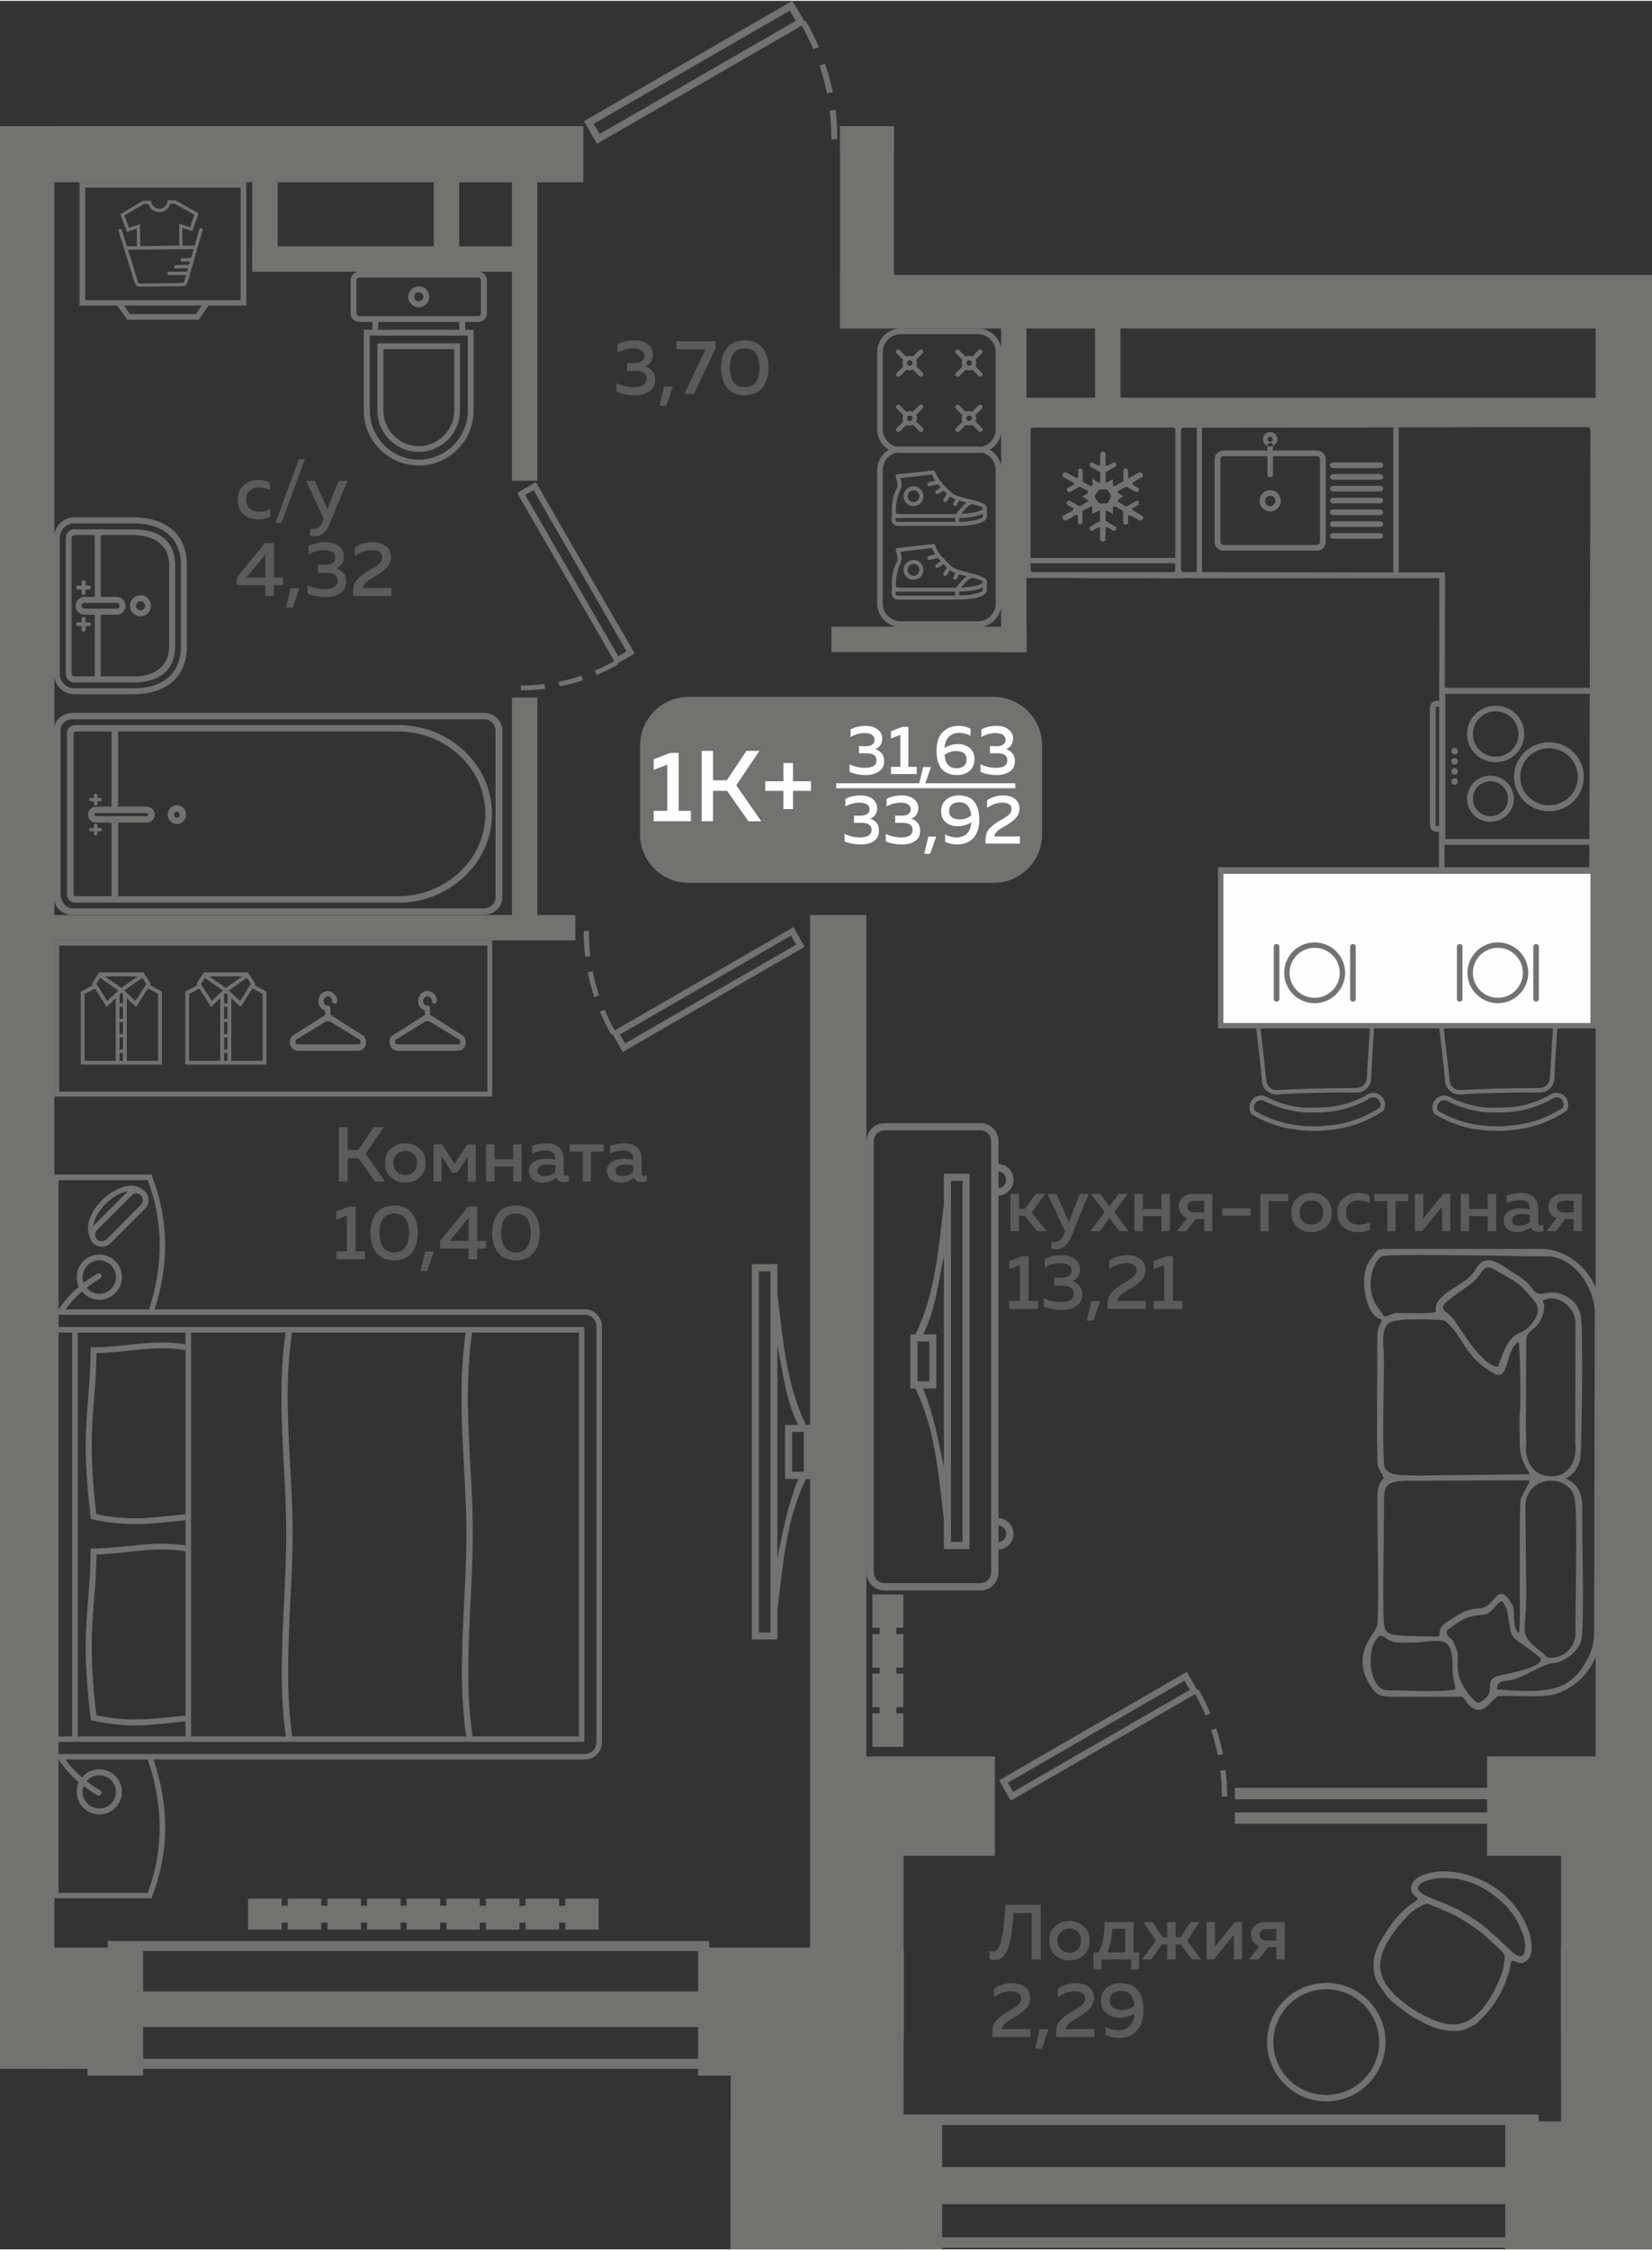 <?xml version="1.0" encoding="UTF-8"?>
<!DOCTYPE svg PUBLIC "-//W3C//DTD SVG 1.1//EN" "http://www.w3.org/Graphics/SVG/1.1/DTD/svg11.dtd">
<!-- Creator: CorelDRAW 2020 (64-Bit) -->
<svg xmlns="http://www.w3.org/2000/svg" xml:space="preserve" width="423px" height="576px" version="1.1" style="shape-rendering:geometricPrecision; text-rendering:geometricPrecision; image-rendering:optimizeQuality; fill-rule:evenodd; clip-rule:evenodd"
viewBox="0 0 82.64 112.45"
 xmlns:xlink="http://www.w3.org/1999/xlink"
 xmlns:xodm="http://www.corel.com/coreldraw/odm/2003">
 <rect x="0" y="0" width="82.64" height="112.45" fill="#333333" stroke="none"/>
 <defs>
  <style type="text/css">
   <![CDATA[
    .fil2 {fill:#FEFEFE}
    .fil0 {fill:#727271}
    .fil5 {fill:#727271}
    .fil3 {fill:#5B5B5B}
    .fil1 {fill:#FEFEFE}
    .fil4 {fill:#727271;fill-rule:nonzero}
   ]]>
  </style>
 </defs>
 <g id="Слой_x0020_1">
  <g id="_2488863339648">
   <polygon class="fil0" points="78.09,97.36 82.64,97.36 82.64,103.76 78.09,103.76 "/>
   <polygon class="fil0" points="75.3,106.05 82.64,106.05 82.64,112.45 75.3,112.45 "/>
   <polygon class="fil0" points="78.09,97.5 82.64,97.5 82.64,112.45 78.09,112.45 "/>
   <polygon class="fil0" points="34.92,97.36 45.2,97.36 45.2,103.76 34.92,103.76 "/>
   <polygon class="fil0" points="36.55,106.05 47.13,106.05 47.13,112.45 36.55,112.45 "/>
   <polygon class="fil0" points="36.55,97.5 45.2,97.5 45.2,112.45 36.55,112.45 "/>
   <polygon class="fil0" points="0,97.36 7.16,97.36 7.16,103.76 4.37,103.76 4.37,103.42 0,103.42 "/>
   <polygon class="fil0" points="82.64,98.93 79.82,98.93 79.82,13.71 82.64,13.71 "/>
   <polygon class="fil0" points="40.52,45.72 43.34,45.72 43.34,98.93 40.52,98.93 "/>
   <polygon class="fil0" points="0,6.27 2.72,6.27 2.72,98.89 0,98.89 "/>
   <polygon class="fil0" points="50.93,19.85 80.4,19.85 80.4,21.12 50.93,21.12 "/>
   <polygon class="fil0" points="42.02,6.27 44.72,6.27 44.72,7.55 42.02,7.55 "/>
   <polygon class="fil0" points="42.02,13.6 44.72,13.6 44.72,13.71 80.95,13.71 80.95,16.39 42.02,16.39 "/>
   <polygon class="fil0" points="75.82,15.13 75.82,13.71 77.09,13.71 77.09,15.13 "/>
   <polygon class="fil0" points="42.02,6.35 44.72,6.35 44.72,13.71 44.83,13.71 44.83,16.39 42.02,16.39 "/>
   <polygon class="fil0" points="41.59,31.3 51.35,31.3 51.35,32.57 41.59,32.57 "/>
   <polygon class="fil0" points="51.35,15.01 51.35,32.57 50.08,32.57 50.08,15.01 "/>
   <polygon class="fil0" points="56.05,15.01 56.05,20.26 54.78,20.26 54.78,15.01 "/>
   <polygon class="fil0" points="74.39,87.8 81.98,87.8 81.98,92.77 74.39,92.77 "/>
   <polygon class="fil0" points="42.17,87.8 49.77,87.8 49.77,92.77 42.17,92.77 "/>
   <polygon class="fil0" points="78.09,89.29 81.47,89.29 81.47,101.8 78.09,101.8 "/>
   <polygon class="fil0" points="41.82,89.29 45.2,89.29 45.2,101.8 41.82,101.8 "/>
   <polygon class="fil0" points="25.61,46.56 25.61,34.84 26.88,34.84 26.88,46.56 "/>
   <polygon class="fil0" points="25.61,24 25.61,8.41 26.88,8.41 26.88,24 "/>
   <polygon class="fil0" points="1.2,45.72 28.78,45.72 28.78,46.99 1.2,46.99 "/>
   <polygon class="fil0" points="1.93,45.72 0,45.72 0,46.99 1.93,46.99 "/>
   <polygon class="fil0" points="13.89,8.3 13.89,13.55 12.62,13.55 12.62,8.3 "/>
   <polygon class="fil0" points="26.02,13.55 12.62,13.55 12.62,12.28 26.02,12.28 "/>
   <polygon class="fil0" points="0,6.27 29.18,6.27 29.18,9.07 0,9.07 "/>
   <polygon class="fil0" points="0.47,13.55 0,13.55 0,12.28 0.47,12.28 "/>
   <path class="fil0" d="M29.23 6.05l0.63 1.1 10.25 -5.91c0.21,0.38 0.41,0.78 0.58,1.19l0.27 -0.12c-0.19,-0.46 -0.41,-0.89 -0.66,-1.32l-0.06 0.03 -0.6 -1.02 -10.41 6.01 0 0.04zm12.65 0.88c0.01,-0.5 -0.02,-0.99 -0.08,-1.48l-0.29 0.04c0.05,0.48 0.08,0.95 0.08,1.44l0.29 0zm-0.22 -2.36c-0.1,-0.48 -0.23,-0.96 -0.39,-1.43l-0.27 0.1c0.15,0.46 0.27,0.91 0.37,1.39l0.29 -0.06zm-2.15 -4.08l0.3 0.51 -9.81 5.66 -0.3 -0.51 9.81 -5.66z"/>
   <polygon class="fil0" points="22.97,8.3 22.97,13.55 21.7,13.55 21.7,8.3 "/>
   <polygon class="fil0" points="76.97,105.71 76.97,106.23 45.14,106.23 45.14,105.71 "/>
   <polygon class="fil0" points="76.97,111.85 76.97,112.37 45.14,112.37 45.14,111.85 "/>
   <polygon class="fil0" points="76.97,108.33 76.97,110.19 45.14,110.19 45.14,108.33 "/>
   <polygon class="fil0" points="35.48,97.03 35.48,97.53 5.39,97.53 5.39,97.03 "/>
   <polygon class="fil0" points="35.48,102.92 35.48,103.42 5.39,103.42 5.39,102.92 "/>
   <polygon class="fil0" points="35.48,99.55 35.48,101.33 5.39,101.33 5.39,99.55 "/>
   <polygon class="fil0" points="3.31,102.62 2.13,102.62 2.13,103.42 3.31,103.42 "/>
   <path class="fil0" d="M49.98 88.99l0.58 1.02 9.23 -5.33c0.19,0.35 0.36,0.7 0.52,1.07l0.24 -0.1c-0.17,-0.42 -0.37,-0.81 -0.59,-1.2l-0.06 0.04 -0.53 -0.92 -9.39 5.42zm11.41 0.82c0,-0.45 -0.03,-0.89 -0.08,-1.33l-0.26 0.03c0.05,0.43 0.07,0.86 0.07,1.29l0.27 0.01zm-0.21 -2.13c-0.09,-0.43 -0.2,-0.86 -0.34,-1.28l-0.25 0.08c0.13,0.42 0.24,0.83 0.33,1.26l0.26 -0.06zm-1.93 -3.67l0.27 0.46 -8.84 5.1 -0.26 -0.46 8.83 -5.1z"/>
   <g>
    <path class="fil0" d="M34.44 34.81l15.27 0c1.33,0 2.42,1.09 2.42,2.43l0 4.45c0,1.33 -1.09,2.42 -2.42,2.42l-15.27 0c-1.33,0 -2.42,-1.09 -2.42,-2.42l0 -4.45c0,-1.34 1.09,-2.43 2.42,-2.43z"/>
    <polygon class="fil1" points="41.83,39.13 50.79,39.13 50.79,39.38 41.83,39.38 "/>
    <path class="fil2" d="M33.53 37.61l0.42 0 0 2.9 0.61 0 0 0.52 -1.86 0 0 -0.52 0.68 0 0 -2.31 -0.68 0.26 0 -0.53 0.83 -0.32zm2.14 3.42l-0.57 0 0 -3.52 0.57 0 0 1.47 0.69 0 0.98 -1.47 0.65 0 -1.16 1.72 1.25 1.8 -0.64 0 -1.07 -1.52 -0.7 0 0 1.52zm4 -2l0.9 0 0 0.48 -0.9 0 0 0.91 -0.48 0 0 -0.91 -0.91 0 0 -0.48 0.91 0 0 -0.91 0.48 0 0 0.91z"/>
    <path class="fil2" d="M44.13 36.91c0,0.12 -0.03,0.23 -0.09,0.32 -0.07,0.1 -0.15,0.16 -0.26,0.19 0.13,0.04 0.23,0.11 0.32,0.21 0.09,0.1 0.13,0.23 0.13,0.4 0,0.22 -0.09,0.39 -0.26,0.51 -0.17,0.12 -0.39,0.18 -0.65,0.18 -0.3,0 -0.57,-0.05 -0.82,-0.16l0 -0.38c0.23,0.12 0.49,0.18 0.79,0.18 0.37,-0.01 0.56,-0.13 0.56,-0.37 0,-0.24 -0.17,-0.36 -0.5,-0.36l-0.38 0 0 -0.36 0.33 0.01c0.15,0 0.26,-0.03 0.34,-0.09 0.07,-0.05 0.11,-0.13 0.11,-0.23 0,-0.11 -0.04,-0.19 -0.13,-0.25 -0.08,-0.06 -0.21,-0.09 -0.37,-0.09 -0.24,0 -0.48,0.07 -0.7,0.2l0 -0.38c0.22,-0.12 0.47,-0.18 0.75,-0.18 0.25,0 0.45,0.06 0.6,0.18 0.16,0.11 0.23,0.27 0.23,0.47zm1.01 -0.6l0.3 0 0 2 0.42 0 0 0.36 -1.29 0 0 -0.36 0.47 0 0 -1.6 -0.47 0.18 0 -0.36 0.57 -0.22zm1.13 2.88l-0.3 0 0.21 -0.87 0.39 0 -0.3 0.87zm0.98 -1.83c0.21,-0.13 0.44,-0.19 0.69,-0.19 0.22,0 0.41,0.07 0.57,0.2 0.16,0.13 0.24,0.32 0.24,0.55 0,0.25 -0.08,0.45 -0.25,0.59 -0.16,0.14 -0.37,0.21 -0.62,0.21 -0.35,0 -0.61,-0.11 -0.78,-0.32 -0.17,-0.2 -0.25,-0.5 -0.25,-0.89 0,-0.41 0.1,-0.73 0.3,-0.93 0.21,-0.21 0.47,-0.32 0.79,-0.32 0.22,0 0.42,0.05 0.61,0.14l0 0.36c-0.17,-0.1 -0.37,-0.15 -0.57,-0.15 -0.2,0 -0.36,0.06 -0.5,0.18 -0.13,0.12 -0.21,0.31 -0.23,0.57zm0 0.36c0.04,0.44 0.24,0.66 0.6,0.66 0.15,0 0.27,-0.04 0.36,-0.11 0.1,-0.07 0.14,-0.18 0.14,-0.33 0,-0.15 -0.05,-0.26 -0.14,-0.32 -0.1,-0.07 -0.23,-0.1 -0.39,-0.1 -0.21,0 -0.4,0.06 -0.57,0.2zm3.43 -0.81c0,0.12 -0.04,0.23 -0.1,0.32 -0.06,0.1 -0.15,0.16 -0.26,0.19 0.13,0.04 0.24,0.11 0.32,0.21 0.09,0.1 0.13,0.23 0.13,0.4 0,0.22 -0.08,0.39 -0.25,0.51 -0.18,0.12 -0.39,0.18 -0.65,0.18 -0.3,0 -0.58,-0.05 -0.82,-0.16l0 -0.38c0.23,0.12 0.49,0.18 0.79,0.18 0.37,-0.01 0.55,-0.13 0.55,-0.37 0,-0.24 -0.16,-0.36 -0.5,-0.36l-0.37 0 0 -0.36 0.33 0.01c0.14,0 0.25,-0.03 0.33,-0.09 0.08,-0.05 0.12,-0.13 0.12,-0.23 0,-0.11 -0.05,-0.19 -0.13,-0.25 -0.09,-0.06 -0.21,-0.09 -0.37,-0.09 -0.25,0 -0.49,0.07 -0.71,0.2l0 -0.38c0.22,-0.12 0.47,-0.18 0.76,-0.18 0.25,0 0.45,0.06 0.6,0.18 0.15,0.11 0.23,0.27 0.23,0.47zm-6.8 3.48c0,0.12 -0.03,0.23 -0.1,0.32 -0.06,0.09 -0.15,0.16 -0.25,0.19 0.12,0.04 0.23,0.11 0.32,0.21 0.08,0.1 0.12,0.23 0.12,0.4 0,0.22 -0.08,0.39 -0.25,0.51 -0.17,0.12 -0.39,0.17 -0.65,0.17 -0.3,0 -0.58,-0.05 -0.82,-0.15l0 -0.38c0.23,0.12 0.49,0.18 0.79,0.18 0.37,-0.01 0.56,-0.13 0.56,-0.38 0,-0.23 -0.17,-0.35 -0.5,-0.35l-0.38 0 0 -0.36 0.33 0c0.14,0 0.25,-0.02 0.33,-0.08 0.08,-0.06 0.12,-0.14 0.12,-0.24 0,-0.1 -0.04,-0.18 -0.13,-0.24 -0.09,-0.06 -0.21,-0.09 -0.37,-0.09 -0.25,0 -0.48,0.06 -0.71,0.19l0 -0.38c0.22,-0.11 0.47,-0.17 0.76,-0.17 0.25,0 0.45,0.06 0.6,0.17 0.15,0.12 0.23,0.28 0.23,0.48zm2.06 0c0,0.12 -0.04,0.23 -0.1,0.32 -0.06,0.09 -0.15,0.16 -0.26,0.19 0.13,0.04 0.24,0.11 0.32,0.21 0.09,0.1 0.13,0.23 0.13,0.4 0,0.22 -0.08,0.39 -0.25,0.51 -0.18,0.12 -0.39,0.17 -0.65,0.17 -0.3,0 -0.58,-0.05 -0.82,-0.15l0 -0.38c0.23,0.12 0.49,0.18 0.79,0.18 0.37,-0.01 0.55,-0.13 0.55,-0.38 0,-0.23 -0.16,-0.35 -0.5,-0.35l-0.37 0 0 -0.36 0.33 0c0.14,0 0.25,-0.02 0.33,-0.08 0.08,-0.06 0.12,-0.14 0.12,-0.24 0,-0.1 -0.05,-0.18 -0.13,-0.24 -0.09,-0.06 -0.21,-0.09 -0.37,-0.09 -0.25,0 -0.48,0.06 -0.71,0.19l0 -0.38c0.22,-0.11 0.47,-0.17 0.76,-0.17 0.25,0 0.45,0.06 0.6,0.17 0.15,0.12 0.23,0.28 0.23,0.48zm0.59 2.27l-0.3 0 0.21 -0.86 0.39 0 -0.3 0.86zm0.55 -2.13c0,-0.25 0.08,-0.44 0.25,-0.58 0.17,-0.14 0.38,-0.21 0.63,-0.21 0.35,0 0.61,0.1 0.77,0.31 0.17,0.21 0.26,0.51 0.26,0.9 0,0.41 -0.11,0.72 -0.31,0.93 -0.2,0.21 -0.47,0.31 -0.79,0.31 -0.22,0 -0.42,-0.04 -0.61,-0.13l0 -0.37c0.18,0.1 0.37,0.15 0.57,0.15 0.2,0 0.37,-0.06 0.5,-0.17 0.13,-0.12 0.21,-0.31 0.24,-0.58 -0.22,0.13 -0.45,0.19 -0.69,0.19 -0.22,0 -0.41,-0.06 -0.58,-0.19 -0.16,-0.14 -0.24,-0.32 -0.24,-0.56zm0.9 -0.45c-0.14,0 -0.27,0.04 -0.36,0.11 -0.09,0.07 -0.14,0.18 -0.14,0.32 0,0.16 0.05,0.26 0.15,0.33 0.1,0.07 0.23,0.1 0.38,0.1 0.22,0 0.41,-0.07 0.57,-0.2 -0.04,-0.44 -0.24,-0.66 -0.6,-0.66zm1.4 -0.1c0.24,-0.16 0.5,-0.24 0.79,-0.24 0.25,0 0.45,0.06 0.6,0.17 0.15,0.12 0.23,0.28 0.23,0.49 0,0.18 -0.06,0.33 -0.18,0.46 -0.11,0.13 -0.27,0.25 -0.47,0.37 -0.02,0.01 -0.05,0.03 -0.09,0.05 -0.05,0.03 -0.08,0.05 -0.09,0.06 -0.02,0.01 -0.05,0.02 -0.09,0.05 -0.03,0.02 -0.06,0.04 -0.08,0.05 -0.01,0.01 -0.04,0.03 -0.07,0.05 -0.03,0.02 -0.05,0.04 -0.06,0.06 -0.01,0.01 -0.03,0.03 -0.05,0.05 -0.02,0.02 -0.03,0.04 -0.04,0.06 -0.01,0.02 -0.02,0.04 -0.02,0.06 -0.01,0.03 -0.01,0.05 -0.01,0.07l1.27 0 0 0.36 -1.72 0 0 -0.18c0,-0.13 0.02,-0.25 0.06,-0.35 0.03,-0.1 0.1,-0.19 0.19,-0.28 0.09,-0.08 0.16,-0.14 0.21,-0.18 0.05,-0.03 0.14,-0.09 0.27,-0.17 0.01,0 0.02,-0.01 0.03,-0.02 0.01,0 0.02,-0.01 0.03,-0.01 0.19,-0.11 0.32,-0.2 0.37,-0.25 0.1,-0.09 0.14,-0.19 0.14,-0.3 0,-0.1 -0.04,-0.18 -0.12,-0.23 -0.08,-0.06 -0.2,-0.08 -0.35,-0.08 -0.25,0 -0.5,0.09 -0.75,0.26l0 -0.38z"/>
   </g>
   <path class="fil3" d="M50.97 61.53l-0.42 0 0 -1.86 0.42 0 0 0.74 0.3 0 0.54 -0.74 0.47 0 -0.67 0.92 0.75 0.94 -0.48 0 -0.62 -0.77 -0.29 0 0 0.77zm2.5 -0.46l0.55 -1.4 0.44 0 -0.87 2.12c-0.18,0.43 -0.43,0.65 -0.75,0.65 -0.08,0 -0.16,-0.02 -0.25,-0.04l0 -0.35c0.06,0.02 0.12,0.03 0.19,0.03 0.2,0 0.35,-0.15 0.46,-0.44l0.04 -0.09 -0.88 -1.88 0.44 0 0.63 1.4zm2.48 -1.4l0.47 0 -0.68 0.91 0.72 0.95 -0.47 0 -0.49 -0.66 -0.48 0.66 -0.48 0 0.72 -0.95 -0.68 -0.91 0.47 0 0.45 0.63 0.45 -0.63zm1.22 1.86l-0.42 0 0 -1.86 0.42 0 0 0.75 0.93 0 0 -0.75 0.42 0 0 1.86 -0.42 0 0 -0.75 -0.93 0 0 0.75zm2.18 0l-0.48 0 0.52 -0.65c-0.14,-0.05 -0.24,-0.13 -0.31,-0.23 -0.07,-0.1 -0.11,-0.22 -0.11,-0.35 0,-0.18 0.06,-0.33 0.19,-0.45 0.13,-0.12 0.31,-0.18 0.53,-0.18l0.96 0 0 1.86 -0.41 0 0 -0.61 -0.43 0 -0.46 0.61zm0.14 -1.44c-0.06,0.05 -0.1,0.12 -0.1,0.21 0,0.09 0.04,0.16 0.1,0.21 0.07,0.05 0.16,0.08 0.27,0.08l0.48 0 0 -0.58 -0.48 0c-0.11,0 -0.2,0.03 -0.27,0.08zm1.65 0.3l1.42 0 0 0.37 -1.42 0 0 -0.37zm2.32 1.14l-0.41 0 0 -1.86 1.39 0 0 0.36 -0.98 0 0 1.5zm1.43 -0.21c-0.2,-0.17 -0.29,-0.41 -0.29,-0.72 0,-0.31 0.09,-0.55 0.29,-0.72 0.2,-0.18 0.44,-0.26 0.72,-0.26 0.28,0 0.51,0.08 0.71,0.26 0.2,0.17 0.3,0.41 0.3,0.72 0,0.31 -0.1,0.55 -0.3,0.72 -0.2,0.18 -0.43,0.26 -0.71,0.26 -0.28,0 -0.52,-0.08 -0.72,-0.26zm1.14 -0.28c0.11,-0.11 0.16,-0.26 0.16,-0.44 0,-0.18 -0.05,-0.33 -0.16,-0.44 -0.11,-0.11 -0.25,-0.16 -0.42,-0.16 -0.18,0 -0.32,0.05 -0.43,0.16 -0.11,0.11 -0.17,0.26 -0.17,0.44 0,0.18 0.06,0.33 0.17,0.44 0.11,0.11 0.25,0.16 0.43,0.16 0.17,0 0.31,-0.05 0.42,-0.16zm0.87 -0.42c0,-0.33 0.11,-0.58 0.31,-0.75 0.21,-0.17 0.45,-0.25 0.72,-0.25 0.23,0 0.42,0.04 0.58,0.14l0 0.38c-0.15,-0.1 -0.32,-0.15 -0.52,-0.15 -0.18,0 -0.34,0.05 -0.47,0.15 -0.13,0.1 -0.19,0.26 -0.19,0.46 0,0.2 0.06,0.35 0.19,0.46 0.13,0.1 0.28,0.15 0.46,0.15 0.2,0 0.38,-0.04 0.55,-0.14l0 0.39c-0.18,0.08 -0.39,0.12 -0.62,0.12 -0.27,0 -0.51,-0.08 -0.71,-0.25 -0.2,-0.16 -0.3,-0.4 -0.3,-0.71zm2.91 0.91l-0.41 0 0 -1.5 -0.65 0 0 -0.36 1.7 0 0 0.36 -0.64 0 0 1.5zm1.33 0l-0.36 0 0 -1.86 0.42 0 0 1.22 1 -1.22 0.35 0 0 1.86 -0.41 0 0 -1.22 -1 1.22zm2.35 0l-0.42 0 0 -1.86 0.42 0 0 0.75 0.93 0 0 -0.75 0.42 0 0 1.86 -0.42 0 0 -0.75 -0.93 0 0 0.75zm3.46 -0.43c0,0.09 0.05,0.14 0.14,0.14 0.03,0 0.07,-0.01 0.12,-0.03l0 0.3c-0.08,0.04 -0.17,0.05 -0.26,0.05 -0.19,0 -0.32,-0.07 -0.38,-0.22 -0.2,0.16 -0.43,0.24 -0.7,0.24 -0.18,0 -0.34,-0.05 -0.46,-0.15 -0.13,-0.1 -0.19,-0.24 -0.19,-0.42 0,-0.22 0.08,-0.37 0.24,-0.47 0.16,-0.1 0.36,-0.15 0.59,-0.15 0.15,0 0.31,0.01 0.48,0.05l0 -0.07c0,-0.11 -0.04,-0.21 -0.12,-0.28 -0.09,-0.08 -0.21,-0.11 -0.37,-0.11 -0.23,0 -0.45,0.05 -0.67,0.14l0 -0.38c0.24,-0.08 0.48,-0.12 0.72,-0.12 0.27,0 0.48,0.06 0.63,0.2 0.15,0.13 0.23,0.34 0.23,0.61l0 0.67zm-0.82 -0.42c-0.14,0 -0.25,0.02 -0.35,0.07 -0.09,0.05 -0.14,0.13 -0.14,0.24 0,0.08 0.04,0.15 0.1,0.2 0.07,0.05 0.15,0.07 0.25,0.07 0.22,0 0.4,-0.07 0.54,-0.22l0 -0.32c-0.15,-0.03 -0.28,-0.04 -0.4,-0.04zm1.71 0.85l-0.48 0 0.51 -0.65c-0.13,-0.05 -0.23,-0.13 -0.31,-0.23 -0.07,-0.1 -0.1,-0.22 -0.1,-0.35 0,-0.18 0.06,-0.33 0.19,-0.45 0.13,-0.12 0.3,-0.18 0.52,-0.18l0.97 0 0 1.86 -0.42 0 0 -0.61 -0.42 0 -0.46 0.61zm0.14 -1.44c-0.07,0.05 -0.1,0.12 -0.1,0.21 0,0.09 0.03,0.16 0.1,0.21 0.06,0.05 0.15,0.08 0.26,0.08l0.48 0 0 -0.58 -0.48 0c-0.11,0 -0.2,0.03 -0.26,0.08zm-26.85 2.69l0.33 0 0 2.24 0.47 0 0 0.4 -1.44 0 0 -0.4 0.53 0 0 -1.79 -0.53 0.2 0 -0.41 0.64 -0.24zm2.9 0.67c0,0.14 -0.04,0.26 -0.11,0.36 -0.07,0.1 -0.16,0.18 -0.28,0.22 0.14,0.04 0.26,0.12 0.35,0.23 0.1,0.11 0.15,0.26 0.15,0.44 0,0.25 -0.1,0.44 -0.29,0.57 -0.19,0.14 -0.43,0.2 -0.72,0.2 -0.34,0 -0.65,-0.06 -0.92,-0.17l0 -0.43c0.25,0.14 0.55,0.21 0.88,0.2 0.42,0 0.62,-0.14 0.62,-0.42 0,-0.26 -0.18,-0.39 -0.56,-0.39l-0.42 0 0 -0.4 0.37 0c0.16,0 0.29,-0.03 0.37,-0.09 0.09,-0.07 0.13,-0.15 0.13,-0.27 0,-0.12 -0.04,-0.21 -0.14,-0.27 -0.1,-0.07 -0.24,-0.1 -0.42,-0.1 -0.27,0 -0.53,0.07 -0.78,0.21l0 -0.42c0.24,-0.13 0.52,-0.19 0.84,-0.19 0.28,0 0.5,0.06 0.67,0.19 0.17,0.13 0.26,0.31 0.26,0.53zm0.67 2.55l-0.34 0 0.23 -0.97 0.44 0 -0.33 0.97zm0.79 -3.01c0.27,-0.17 0.56,-0.26 0.88,-0.26 0.28,0 0.5,0.06 0.68,0.19 0.17,0.13 0.25,0.31 0.25,0.55 0,0.2 -0.06,0.37 -0.19,0.51 -0.14,0.14 -0.31,0.28 -0.54,0.41 -0.02,0.01 -0.05,0.03 -0.1,0.06 -0.05,0.03 -0.08,0.05 -0.1,0.06 -0.02,0.01 -0.05,0.03 -0.09,0.06 -0.04,0.03 -0.07,0.04 -0.09,0.06 -0.02,0.01 -0.05,0.03 -0.08,0.05 -0.03,0.03 -0.06,0.05 -0.07,0.07 -0.02,0.01 -0.04,0.03 -0.06,0.06 -0.02,0.02 -0.03,0.05 -0.04,0.07 -0.01,0.02 -0.02,0.04 -0.03,0.07 0,0.02 -0.01,0.05 -0.01,0.07l1.42 0 0 0.4 -1.92 0 0 -0.2c0,-0.15 0.02,-0.28 0.06,-0.39 0.05,-0.11 0.12,-0.21 0.22,-0.31 0.1,-0.09 0.18,-0.16 0.24,-0.2 0.05,-0.04 0.16,-0.1 0.3,-0.19 0.01,-0.01 0.03,-0.02 0.03,-0.02 0.01,-0.01 0.02,-0.01 0.03,-0.02 0.22,-0.13 0.36,-0.22 0.42,-0.27 0.11,-0.11 0.16,-0.22 0.16,-0.34 0,-0.12 -0.05,-0.2 -0.14,-0.26 -0.09,-0.06 -0.22,-0.09 -0.39,-0.09 -0.28,0 -0.56,0.1 -0.84,0.29l0 -0.43zm2.87 -0.21l0.32 0 0 2.24 0.47 0 0 0.4 -1.44 0 0 -0.4 0.53 0 0 -1.79 -0.53 0.2 0 -0.41 0.65 -0.24z"/>
   <path class="fil3" d="M17.39 59.05l-0.44 0 0 -2.72 0.44 0 0 1.14 0.54 0 0.76 -1.14 0.5 0 -0.9 1.33 0.97 1.39 -0.5 0 -0.82 -1.17 -0.55 0 0 1.17zm2.17 -0.21c-0.2,-0.17 -0.3,-0.41 -0.3,-0.72 0,-0.31 0.1,-0.55 0.3,-0.72 0.2,-0.18 0.44,-0.26 0.71,-0.26 0.28,0 0.52,0.08 0.72,0.26 0.2,0.17 0.3,0.41 0.3,0.72 0,0.31 -0.1,0.55 -0.3,0.72 -0.2,0.18 -0.44,0.26 -0.72,0.26 -0.27,0 -0.51,-0.08 -0.71,-0.26zm1.14 -0.28c0.11,-0.11 0.16,-0.26 0.16,-0.44 0,-0.18 -0.05,-0.33 -0.16,-0.44 -0.11,-0.11 -0.25,-0.16 -0.43,-0.16 -0.17,0 -0.31,0.05 -0.42,0.16 -0.11,0.11 -0.17,0.26 -0.17,0.44 0,0.18 0.06,0.33 0.17,0.44 0.11,0.11 0.25,0.16 0.42,0.16 0.18,0 0.32,-0.05 0.43,-0.16zm1.39 0.49l-0.4 0 0 -1.86 0.42 0 0.63 0.98 0.64 -0.98 0.42 0 0 1.86 -0.4 0 0 -1.26 -0.53 0.82 -0.25 0 -0.53 -0.82 0 1.26zm2.65 0l-0.42 0 0 -1.86 0.42 0 0 0.75 0.93 0 0 -0.75 0.42 0 0 1.86 -0.42 0 0 -0.75 -0.93 0 0 0.75zm3.46 -0.43c0,0.09 0.04,0.14 0.13,0.14 0.03,0 0.08,-0.01 0.13,-0.03l0 0.3c-0.08,0.03 -0.17,0.05 -0.27,0.05 -0.18,0 -0.31,-0.07 -0.37,-0.22 -0.2,0.16 -0.43,0.24 -0.7,0.24 -0.18,0 -0.34,-0.05 -0.47,-0.15 -0.12,-0.1 -0.19,-0.24 -0.19,-0.42 0,-0.22 0.09,-0.37 0.25,-0.47 0.16,-0.1 0.36,-0.15 0.59,-0.15 0.15,0 0.31,0.01 0.48,0.05l0 -0.07c0,-0.11 -0.04,-0.21 -0.13,-0.28 -0.08,-0.08 -0.2,-0.11 -0.36,-0.11 -0.23,0 -0.45,0.05 -0.67,0.14l0 -0.38c0.24,-0.08 0.48,-0.12 0.71,-0.12 0.28,0 0.49,0.06 0.64,0.2 0.15,0.13 0.23,0.34 0.23,0.61l0 0.67zm-0.82 -0.42c-0.14,0 -0.26,0.02 -0.35,0.07 -0.09,0.05 -0.14,0.13 -0.14,0.23 0,0.09 0.03,0.16 0.1,0.21 0.07,0.05 0.15,0.07 0.25,0.07 0.21,0 0.39,-0.07 0.54,-0.22l0 -0.32c-0.15,-0.03 -0.28,-0.04 -0.4,-0.04zm2.18 0.85l-0.41 0 0 -1.5 -0.65 0 0 -0.36 1.7 0 0 0.36 -0.64 0 0 1.5zm2.54 -0.43c0,0.09 0.04,0.14 0.13,0.14 0.03,0 0.08,-0.01 0.13,-0.03l0 0.3c-0.08,0.03 -0.17,0.05 -0.27,0.05 -0.18,0 -0.31,-0.07 -0.37,-0.22 -0.2,0.16 -0.43,0.24 -0.7,0.24 -0.19,0 -0.34,-0.05 -0.47,-0.15 -0.12,-0.1 -0.19,-0.24 -0.19,-0.42 0,-0.22 0.08,-0.37 0.25,-0.47 0.16,-0.1 0.36,-0.15 0.58,-0.15 0.15,0 0.32,0.01 0.49,0.05l0 -0.07c0,-0.11 -0.04,-0.21 -0.13,-0.28 -0.08,-0.08 -0.2,-0.11 -0.36,-0.11 -0.23,0 -0.45,0.05 -0.67,0.14l0 -0.38c0.24,-0.08 0.48,-0.12 0.71,-0.12 0.28,0 0.49,0.06 0.64,0.2 0.15,0.13 0.23,0.34 0.23,0.61l0 0.67zm-0.82 -0.42c-0.14,0 -0.26,0.02 -0.35,0.07 -0.09,0.05 -0.14,0.13 -0.14,0.23 0,0.09 0.03,0.16 0.1,0.21 0.07,0.05 0.15,0.07 0.25,0.07 0.21,0 0.39,-0.07 0.54,-0.22l0 -0.32c-0.15,-0.03 -0.28,-0.04 -0.4,-0.04zm-13.82 2.1l0.33 0 0 2.24 0.47 0 0 0.4 -1.44 0 0 -0.4 0.53 0 0 -1.79 -0.53 0.2 0 -0.41 0.64 -0.24zm1.37 2.31c-0.2,-0.25 -0.3,-0.58 -0.3,-0.99 0,-0.41 0.1,-0.74 0.3,-0.99 0.2,-0.26 0.5,-0.38 0.89,-0.38 0.39,0 0.69,0.12 0.88,0.38 0.2,0.25 0.3,0.58 0.3,0.99 0,0.41 -0.1,0.74 -0.3,0.99 -0.19,0.25 -0.49,0.38 -0.88,0.38 -0.39,0 -0.69,-0.13 -0.89,-0.38zm0.89 -0.02c0.49,0 0.74,-0.33 0.74,-0.97 0,-0.65 -0.25,-0.97 -0.74,-0.97 -0.49,0 -0.74,0.32 -0.74,0.97 0,0.64 0.25,0.97 0.74,0.97zm1.65 0.93l-0.33 0 0.23 -0.97 0.43 0 -0.33 0.97zm2.05 -3.22l0.45 0 0 1.72 0.45 0 0 0.38 -0.45 0 0 0.54 -0.43 0 0 -0.54 -1.43 0 0 -0.38 1.41 -1.72zm0.02 1.72l0 -1.16 -0.94 1.16 0.94 0zm1.48 0.59c-0.2,-0.25 -0.3,-0.58 -0.3,-0.99 0,-0.41 0.1,-0.74 0.3,-0.99 0.2,-0.26 0.5,-0.38 0.89,-0.38 0.39,0 0.69,0.12 0.89,0.38 0.2,0.25 0.3,0.58 0.3,0.99 0,0.41 -0.1,0.74 -0.3,0.99 -0.2,0.25 -0.5,0.38 -0.89,0.38 -0.39,0 -0.69,-0.13 -0.89,-0.38zm0.89 -0.02c0.49,0 0.74,-0.33 0.74,-0.97 0,-0.65 -0.25,-0.97 -0.74,-0.97 -0.49,0 -0.74,0.32 -0.74,0.97 0,0.64 0.25,0.97 0.74,0.97z"/>
   <path class="fil3" d="M11.89 24.96c0,-0.32 0.1,-0.57 0.31,-0.74 0.2,-0.17 0.44,-0.26 0.72,-0.26 0.22,0 0.42,0.05 0.58,0.15l0 0.38c-0.15,-0.1 -0.32,-0.16 -0.52,-0.16 -0.18,0 -0.34,0.05 -0.47,0.16 -0.13,0.1 -0.2,0.25 -0.2,0.46 0,0.2 0.07,0.35 0.2,0.45 0.13,0.11 0.28,0.16 0.46,0.16 0.2,0 0.38,-0.05 0.55,-0.14l0 0.38c-0.18,0.09 -0.39,0.13 -0.62,0.13 -0.27,0 -0.51,-0.08 -0.71,-0.25 -0.2,-0.17 -0.3,-0.41 -0.3,-0.72zm2.19 1.15l-0.3 0 1.17 -3.18 0.3 0 -1.17 3.18zm2.3 -0.69l0.56 -1.41 0.44 0 -0.88 2.12c-0.18,0.44 -0.43,0.65 -0.75,0.65 -0.07,0 -0.16,-0.01 -0.24,-0.03l0 -0.35c0.05,0.02 0.12,0.02 0.19,0.02 0.2,0 0.35,-0.14 0.46,-0.43l0.04 -0.09 -0.89 -1.89 0.44 0 0.63 1.41zm-3.13 1.7l0.45 0 0 1.72 0.46 0 0 0.39 -0.46 0 0 0.54 -0.43 0 0 -0.54 -1.43 0 0 -0.38 1.41 -1.73zm0.02 1.72l0 -1.15 -0.94 1.15 0.94 0zm1.38 1.5l-0.34 0 0.23 -0.96 0.44 0 -0.33 0.96zm2.55 -2.54c0,0.13 -0.03,0.25 -0.1,0.36 -0.07,0.1 -0.17,0.17 -0.29,0.21 0.14,0.05 0.26,0.12 0.36,0.24 0.1,0.11 0.14,0.25 0.14,0.44 0,0.25 -0.09,0.44 -0.28,0.57 -0.2,0.13 -0.44,0.2 -0.73,0.2 -0.34,0 -0.64,-0.06 -0.91,-0.18l0 -0.42c0.25,0.14 0.54,0.2 0.88,0.2 0.41,-0.01 0.62,-0.15 0.62,-0.42 0,-0.26 -0.19,-0.39 -0.56,-0.39l-0.42 0 0 -0.41 0.37 0.01c0.16,0 0.28,-0.03 0.37,-0.1 0.09,-0.06 0.13,-0.15 0.13,-0.26 0,-0.12 -0.05,-0.21 -0.14,-0.28 -0.1,-0.06 -0.24,-0.1 -0.42,-0.1 -0.27,0 -0.54,0.08 -0.79,0.22l0 -0.42c0.25,-0.13 0.53,-0.2 0.85,-0.2 0.28,0 0.5,0.07 0.67,0.2 0.17,0.13 0.25,0.3 0.25,0.53zm0.55 -0.46c0.26,-0.18 0.55,-0.27 0.88,-0.27 0.27,0 0.5,0.07 0.67,0.2 0.17,0.12 0.26,0.31 0.26,0.55 0,0.2 -0.07,0.37 -0.2,0.51 -0.13,0.14 -0.31,0.28 -0.53,0.41 -0.02,0.01 -0.06,0.03 -0.1,0.06 -0.05,0.03 -0.08,0.05 -0.1,0.06 -0.02,0.01 -0.05,0.03 -0.1,0.06 -0.04,0.02 -0.07,0.04 -0.09,0.05 -0.02,0.02 -0.04,0.04 -0.07,0.06 -0.04,0.03 -0.06,0.05 -0.08,0.06 -0.01,0.02 -0.03,0.04 -0.05,0.07 -0.02,0.02 -0.04,0.04 -0.05,0.06 0,0.02 -0.01,0.05 -0.02,0.07 -0.01,0.03 -0.01,0.06 -0.01,0.08l1.42 0 0 0.4 -1.92 0 0 -0.2c0,-0.15 0.02,-0.28 0.06,-0.39 0.04,-0.11 0.11,-0.22 0.21,-0.31 0.11,-0.1 0.19,-0.16 0.24,-0.2 0.06,-0.04 0.16,-0.11 0.31,-0.19 0.01,-0.01 0.02,-0.02 0.03,-0.03 0.01,0 0.02,-0.01 0.03,-0.01 0.22,-0.13 0.36,-0.22 0.42,-0.28 0.1,-0.1 0.15,-0.21 0.15,-0.34 0,-0.11 -0.04,-0.2 -0.13,-0.26 -0.1,-0.06 -0.23,-0.09 -0.39,-0.09 -0.29,0 -0.57,0.1 -0.84,0.3l0 -0.43z"/>
   <path class="fil3" d="M32.66 17.7c0,0.14 -0.03,0.26 -0.11,0.37 -0.07,0.1 -0.16,0.17 -0.28,0.21 0.14,0.04 0.26,0.12 0.36,0.23 0.09,0.11 0.14,0.26 0.14,0.45 0,0.25 -0.1,0.44 -0.29,0.57 -0.19,0.13 -0.43,0.2 -0.72,0.2 -0.34,0 -0.65,-0.06 -0.92,-0.18l0 -0.43c0.26,0.14 0.55,0.21 0.88,0.2 0.42,0 0.63,-0.14 0.63,-0.41 0,-0.27 -0.19,-0.4 -0.56,-0.4l-0.42 0 0 -0.4 0.37 0.01c0.16,0 0.28,-0.04 0.37,-0.1 0.08,-0.06 0.13,-0.15 0.13,-0.26 0,-0.12 -0.05,-0.21 -0.15,-0.28 -0.1,-0.07 -0.23,-0.1 -0.41,-0.1 -0.28,0 -0.54,0.07 -0.79,0.22l0 -0.43c0.24,-0.12 0.53,-0.19 0.85,-0.19 0.27,0 0.5,0.07 0.67,0.19 0.17,0.13 0.25,0.31 0.25,0.53zm0.67 2.55l-0.34 0 0.23 -0.96 0.44 0 -0.33 0.96zm0.51 -3.22l1.96 0 0 0.35 -1.09 2.29 -0.48 0 1.07 -2.24 -1.46 0 0 -0.4zm2.53 2.32c-0.2,-0.26 -0.3,-0.59 -0.3,-1 0,-0.41 0.1,-0.74 0.3,-0.99 0.2,-0.25 0.49,-0.38 0.88,-0.38 0.39,0 0.69,0.13 0.89,0.38 0.2,0.25 0.3,0.58 0.3,0.99 0,0.41 -0.1,0.74 -0.3,1 -0.2,0.25 -0.5,0.38 -0.89,0.38 -0.39,0 -0.68,-0.13 -0.88,-0.38zm0.88 -0.03c0.49,0 0.74,-0.32 0.74,-0.97 0,-0.64 -0.25,-0.97 -0.74,-0.97 -0.49,0 -0.74,0.33 -0.74,0.97 0,0.65 0.25,0.97 0.74,0.97z"/>
   <path class="fil3" d="M50.3 95.22l1.76 0 0 2.73 -0.45 0 0 -2.32 -0.9 0c-0.01,0.19 -0.03,0.35 -0.04,0.45 -0.01,0.11 -0.03,0.25 -0.05,0.42 -0.02,0.17 -0.04,0.31 -0.06,0.41 -0.02,0.1 -0.05,0.21 -0.08,0.34 -0.04,0.13 -0.08,0.24 -0.12,0.31 -0.05,0.08 -0.1,0.15 -0.15,0.22 -0.06,0.07 -0.13,0.12 -0.2,0.16 -0.07,0.03 -0.16,0.04 -0.25,0.04 -0.08,0 -0.17,-0.01 -0.26,-0.04l0 -0.41c0.05,0.02 0.11,0.03 0.18,0.03 0.07,-0.01 0.14,-0.03 0.19,-0.09 0.06,-0.05 0.11,-0.13 0.14,-0.23 0.04,-0.1 0.08,-0.21 0.1,-0.34 0.03,-0.12 0.06,-0.26 0.08,-0.43 0.02,-0.16 0.03,-0.32 0.05,-0.47 0.01,-0.16 0.02,-0.32 0.04,-0.51 0,-0.12 0.01,-0.21 0.02,-0.27zm2.48 2.52c-0.2,-0.18 -0.29,-0.42 -0.29,-0.73 0,-0.31 0.09,-0.55 0.29,-0.72 0.2,-0.17 0.44,-0.26 0.72,-0.26 0.28,0 0.51,0.09 0.71,0.26 0.2,0.17 0.3,0.41 0.3,0.72 0,0.31 -0.1,0.55 -0.3,0.73 -0.2,0.17 -0.43,0.26 -0.71,0.26 -0.28,0 -0.52,-0.09 -0.72,-0.26zm1.14 -0.29c0.11,-0.11 0.16,-0.26 0.16,-0.44 0,-0.18 -0.05,-0.32 -0.16,-0.43 -0.11,-0.11 -0.25,-0.17 -0.42,-0.17 -0.18,0 -0.32,0.06 -0.43,0.17 -0.11,0.11 -0.17,0.25 -0.17,0.43 0,0.18 0.06,0.33 0.17,0.44 0.11,0.11 0.25,0.17 0.43,0.17 0.17,0 0.31,-0.06 0.42,-0.17zm1.17 1l-0.39 0 0 -0.85 0.25 0c0.21,-0.36 0.31,-0.87 0.3,-1.52l1.46 0 0 1.52 0.27 0 0 0.85 -0.39 0 0 -0.5 -1.5 0 0 0.5zm0.55 -2.03c-0.02,0.47 -0.1,0.86 -0.25,1.18l0.9 0 0 -1.18 -0.65 0zm4.44 1.53l-0.45 0 -0.56 -0.75 -0.26 0 0 0.75 -0.42 0 0 -0.75 -0.25 0 -0.56 0.75 -0.45 0 0.69 -0.94 -0.62 -0.93 0.45 0 0.51 0.77 0.23 0 0 -0.77 0.42 0 0 0.77 0.24 0 0.51 -0.77 0.45 0 -0.62 0.93 0.69 0.94zm0.64 0l-0.36 0 0 -1.87 0.42 0 0 1.22 1 -1.22 0.35 0 0 1.87 -0.41 0 0 -1.22 -1 1.22zm2.25 0l-0.48 0 0.51 -0.66c-0.13,-0.05 -0.23,-0.12 -0.31,-0.23 -0.07,-0.1 -0.11,-0.22 -0.11,-0.35 0,-0.18 0.07,-0.33 0.2,-0.45 0.13,-0.12 0.3,-0.18 0.52,-0.18l0.97 0 0 1.87 -0.42 0 0 -0.61 -0.42 0 -0.46 0.61zm0.14 -1.45c-0.07,0.05 -0.1,0.12 -0.1,0.21 0,0.09 0.03,0.17 0.1,0.22 0.06,0.05 0.15,0.07 0.26,0.07l0.48 0 0 -0.57 -0.48 0c-0.11,0 -0.2,0.02 -0.26,0.07zm-13.38 2.91c0.26,-0.18 0.55,-0.27 0.87,-0.27 0.28,0 0.51,0.06 0.68,0.19 0.17,0.13 0.25,0.31 0.25,0.55 0,0.2 -0.06,0.37 -0.19,0.51 -0.13,0.14 -0.31,0.28 -0.54,0.42 -0.02,0.01 -0.05,0.03 -0.1,0.06 -0.05,0.02 -0.08,0.04 -0.1,0.06 -0.02,0.01 -0.05,0.03 -0.09,0.05 -0.04,0.03 -0.07,0.05 -0.09,0.06 -0.02,0.01 -0.05,0.03 -0.08,0.06 -0.03,0.02 -0.06,0.04 -0.07,0.06 -0.02,0.02 -0.03,0.04 -0.05,0.06 -0.03,0.03 -0.04,0.05 -0.05,0.07 -0.01,0.02 -0.02,0.04 -0.03,0.07 0,0.02 -0.01,0.05 -0.01,0.08l1.42 -0.01 0 0.4 -1.91 0 0 -0.2c0,-0.14 0.02,-0.27 0.06,-0.39 0.04,-0.11 0.11,-0.21 0.21,-0.31 0.1,-0.09 0.18,-0.16 0.24,-0.2 0.06,-0.04 0.16,-0.1 0.3,-0.19 0.01,-0.01 0.03,-0.02 0.04,-0.02 0,-0.01 0.01,-0.01 0.02,-0.02 0.22,-0.12 0.36,-0.22 0.42,-0.27 0.11,-0.1 0.16,-0.22 0.16,-0.34 0,-0.11 -0.05,-0.2 -0.14,-0.26 -0.09,-0.06 -0.22,-0.09 -0.39,-0.09 -0.28,0 -0.56,0.1 -0.83,0.3l0 -0.43zm2.39 3l-0.33 0 0.22 -0.97 0.44 0 -0.33 0.97zm0.8 -3c0.26,-0.18 0.56,-0.27 0.88,-0.27 0.28,0 0.5,0.06 0.67,0.19 0.17,0.13 0.26,0.31 0.26,0.55 0,0.2 -0.07,0.37 -0.2,0.51 -0.13,0.14 -0.31,0.28 -0.53,0.42 -0.02,0.01 -0.05,0.03 -0.1,0.06 -0.05,0.02 -0.08,0.04 -0.1,0.06 -0.02,0.01 -0.05,0.03 -0.09,0.05 -0.05,0.03 -0.08,0.05 -0.1,0.06 -0.02,0.01 -0.04,0.03 -0.07,0.06 -0.04,0.02 -0.06,0.04 -0.08,0.06 -0.01,0.02 -0.03,0.04 -0.05,0.06 -0.02,0.03 -0.04,0.05 -0.04,0.07 -0.01,0.02 -0.02,0.04 -0.03,0.07 -0.01,0.02 -0.01,0.05 -0.01,0.08l1.42 -0.01 0 0.4 -1.92 0 0 -0.2c0,-0.14 0.02,-0.27 0.06,-0.39 0.04,-0.11 0.11,-0.21 0.22,-0.31 0.1,-0.09 0.18,-0.16 0.23,-0.2 0.06,-0.04 0.16,-0.1 0.31,-0.19 0.01,-0.01 0.02,-0.02 0.03,-0.02 0.01,-0.01 0.02,-0.01 0.03,-0.02 0.22,-0.12 0.36,-0.22 0.42,-0.27 0.1,-0.1 0.16,-0.22 0.16,-0.34 0,-0.11 -0.05,-0.2 -0.14,-0.26 -0.1,-0.06 -0.22,-0.09 -0.39,-0.09 -0.29,0 -0.57,0.1 -0.84,0.3l0 -0.43zm2.15 0.62c0,-0.28 0.1,-0.5 0.28,-0.66 0.19,-0.15 0.42,-0.23 0.7,-0.23 0.4,0 0.68,0.12 0.87,0.35 0.19,0.23 0.28,0.57 0.28,1 0,0.46 -0.11,0.81 -0.34,1.04 -0.23,0.24 -0.52,0.35 -0.88,0.35 -0.24,0 -0.47,-0.05 -0.68,-0.15l0 -0.41c0.2,0.12 0.41,0.17 0.64,0.17 0.22,0 0.41,-0.06 0.56,-0.2 0.14,-0.13 0.23,-0.34 0.26,-0.64 -0.24,0.14 -0.5,0.22 -0.77,0.22 -0.25,0 -0.46,-0.08 -0.64,-0.23 -0.19,-0.14 -0.28,-0.35 -0.28,-0.61zm1.01 -0.51c-0.16,0 -0.3,0.04 -0.4,0.12 -0.11,0.08 -0.16,0.2 -0.16,0.37 0,0.16 0.06,0.29 0.17,0.36 0.11,0.07 0.25,0.11 0.43,0.11 0.23,0 0.45,-0.07 0.63,-0.22 -0.04,-0.49 -0.27,-0.74 -0.67,-0.74z"/>
   <g>
    <polygon class="fil0" points="80.41,91.17 80.41,90.6 61.77,90.6 61.77,91.17 "/>
    <polygon class="fil0" points="80.41,89.94 80.41,89.37 61.77,89.37 61.77,89.94 "/>
   </g>
   <path class="fil0" d="M82.62 91.41l0 -21.57c0,-0.07 0.01,-0.13 0.02,-0.2l0 21.97c-0.01,-0.06 -0.02,-0.13 -0.02,-0.2z"/>
   <g>
    <path class="fil0" d="M7.74 65.44l21.52 0c0.47,0 0.85,0.39 0.85,0.86l0 20.79c0,0.48 -0.38,0.86 -0.85,0.86l-21.58 0c0.77,2.29 0.81,4.58 -0.07,6.85l-0.03 0.09 -4.93 0 0 -36.19 4.93 0 0.03 0.09c0.85,2.2 0.84,4.42 0.13,6.65zm-3.64 -0.89c-0.31,0.26 -0.59,0.56 -0.82,0.89l4.18 0c0.7,-2.16 0.74,-4.32 -0.07,-6.46l-4.46 0 0 6.46 0.01 0c0.28,-0.43 0.62,-0.81 1,-1.13 -0.07,-0.15 -0.1,-0.32 -0.1,-0.48 0,-0.63 0.5,-1.13 1.13,-1.13 0.62,0 1.13,0.5 1.13,1.13 0,0.62 -0.51,1.13 -1.13,1.13 -0.34,0 -0.66,-0.15 -0.87,-0.41zm0.4 -2.7c-0.04,-0.09 -0.07,-0.18 -0.08,-0.28 -0.1,-0.59 0.29,-1.2 0.69,-1.6 0.47,-0.46 1.41,-1.01 2.03,-0.52 0.04,0.03 0.08,0.06 0.11,0.09 0.24,0.24 0.24,0.63 0,0.87l-1.72 1.72c-0.24,0.24 -0.63,0.24 -0.87,0 -0.08,-0.07 -0.13,-0.17 -0.16,-0.28zm1.9 -2.32c-0.75,0.12 -1.64,0.98 -1.73,1.73l1.72 -1.72c0,0 0,0 0.01,-0.01zm-1.54 1.94c-0.13,0.13 -0.13,0.34 0,0.47 0.13,0.12 0.34,0.12 0.47,0l1.72 -1.73c0.13,-0.13 0.13,-0.34 0,-0.47 -0.13,-0.13 -0.34,-0.13 -0.46,0l-1.73 1.73zm-0.68 2.64c0.22,-0.16 0.44,-0.31 0.67,-0.44 0.19,-0.11 0.33,0.13 0.14,0.24 -0.23,0.14 -0.45,0.29 -0.66,0.45 0.15,0.19 0.39,0.3 0.64,0.3 0.46,0 0.83,-0.37 0.83,-0.83 0,-0.46 -0.37,-0.84 -0.83,-0.84 -0.46,0 -0.84,0.38 -0.84,0.84 0,0.09 0.02,0.19 0.05,0.28zm-0.9 23.84c0.23,0.34 0.51,0.63 0.82,0.9 0.21,-0.26 0.53,-0.41 0.87,-0.41 0.62,0 1.13,0.51 1.13,1.13 0,0.62 -0.51,1.13 -1.13,1.13 -0.63,0 -1.13,-0.51 -1.13,-1.13 0,-0.17 0.03,-0.33 0.1,-0.48 -0.39,-0.33 -0.73,-0.71 -1,-1.14l-0.01 0 0 6.67 4.46 0c0.83,-2.22 0.76,-4.44 0,-6.67l-4.11 0zm0.9 1.33c-0.03,0.09 -0.05,0.19 -0.05,0.29 0,0.46 0.38,0.83 0.84,0.83 0.46,0 0.83,-0.37 0.83,-0.83 0,-0.46 -0.37,-0.83 -0.83,-0.83 -0.25,0 -0.49,0.11 -0.64,0.3 0.21,0.16 0.43,0.31 0.66,0.44 0.19,0.11 0.05,0.36 -0.14,0.25 -0.23,-0.14 -0.45,-0.29 -0.67,-0.45zm19.14 -2.48c-0.32,-2.22 -0.21,-4.49 -0.1,-6.72 0.06,-1.15 0.11,-2.29 0.11,-3.43 0,-3.36 -0.53,-6.71 -0.03,-10.05l-8.69 0c-0.51,3.34 0.03,6.69 0.03,10.05 0,1.15 -0.06,2.29 -0.12,3.44 -0.1,2.23 -0.22,4.49 0.1,6.71l8.7 0zm0.3 -20.2c-0.5,3.34 0.03,6.69 0.03,10.05 0,1.15 -0.06,2.29 -0.11,3.44 -0.11,2.23 -0.23,4.49 0.1,6.71l5.32 0 0 -20.2 -5.34 0zm-9.32 20.2c-0.32,-2.22 -0.2,-4.49 -0.09,-6.72 0.05,-1.15 0.11,-2.29 0.11,-3.43 0,-3.36 -0.53,-6.71 -0.03,-10.05l-4.73 0 0 20.2 4.74 0zm-9.48 -11.12c0.63,0.14 1.27,0.21 1.92,0.21 0.57,0 1.14,-0.06 1.7,-0.12 0.28,-0.03 0.56,-0.05 0.84,-0.08l0 -8.22c-0.4,-0.05 -0.8,-0.08 -1.2,-0.08 -0.56,0 -1.12,0.06 -1.68,0.12 -0.52,0.06 -1.05,0.11 -1.57,0.12 -0.01,0.75 -0.06,1.5 -0.12,2.24 -0.07,0.79 -0.12,1.57 -0.12,2.36 0,1.15 0.09,2.3 0.23,3.45zm4.46 0.31c-0.27,0.02 -0.54,0.05 -0.81,0.08 -0.57,0.06 -1.15,0.11 -1.73,0.11 -0.7,0 -1.4,-0.08 -2.08,-0.23l-0.11 -0.03 -0.02 -0.11c-0.14,-1.19 -0.24,-2.38 -0.24,-3.58 0,-0.8 0.06,-1.59 0.12,-2.38 0.07,-0.78 0.12,-1.57 0.12,-2.36l0 -0.15 0.16 0c0.56,0 1.12,-0.06 1.68,-0.12 0.57,-0.07 1.14,-0.12 1.71,-0.12 0.4,0 0.8,0.02 1.2,0.08l0 -0.58 -5.39 0 0 20.2 5.39 0 0 -0.75c-0.27,0.02 -0.54,0.05 -0.81,0.08 -0.57,0.06 -1.15,0.12 -1.73,0.12 -0.7,0 -1.4,-0.09 -2.08,-0.24l-0.11 -0.02 -0.02 -0.12c-0.14,-1.18 -0.24,-2.38 -0.24,-3.58 0,-0.79 0.06,-1.59 0.12,-2.38 0.07,-0.78 0.12,-1.57 0.12,-2.35l0 -0.16 0.16 0c0.56,0 1.12,-0.06 1.68,-0.12 0.57,-0.06 1.14,-0.12 1.71,-0.12 0.4,0 0.8,0.03 1.2,0.08l0 -1.25zm-4.45 1.7c-0.01,0.75 -0.06,1.5 -0.12,2.25 -0.07,0.78 -0.12,1.57 -0.12,2.35 0,1.16 0.09,2.31 0.23,3.45 0.63,0.14 1.27,0.21 1.92,0.21 0.57,0 1.14,-0.05 1.7,-0.11 0.28,-0.03 0.56,-0.06 0.84,-0.08l0 -8.22c-0.4,-0.06 -0.8,-0.09 -1.2,-0.09 -0.56,0 -1.12,0.06 -1.68,0.12 -0.52,0.06 -1.05,0.12 -1.57,0.12zm-1.22 9.11l0 -20.2 -0.68 0 0 20.2 0.68 0zm-0.68 0.27l0 0.61 26.33 0c0.32,0 0.58,-0.27 0.58,-0.59l0 -20.79c0,-0.32 -0.26,-0.59 -0.58,-0.59l-26.33 0 0 0.61 26.3 0 0 20.75 -26.3 0z"/>
    <path class="fil0" d="M37.61 81.95l0 -18.77 1.28 0 0 1.52 0.02 0.14c0.27,2.2 0.42,4.3 1.37,6.3l0.04 0.08 0.25 0 0 2.7 -0.25 0 -0.04 0.08c-0.95,2.01 -1.1,4.11 -1.37,6.31l-0.02 0.14 0 1.5 -1.28 0zm2.31 -10.73c-0.65,-1.4 -0.71,-2.45 -1.03,-3.94l0 10.58c0.32,-1.49 0.47,-2.47 1.04,-3.94l-0.66 0 0 -2.7 0.65 0zm-0.3 2.34l0 -1.99 0.59 0 0 1.99 -0.59 0zm-1.08 -8.86l0 0 0 0.02 0 15.7 0 0.02 0 0 0 1.16 -0.58 0 0 -18.06 0.58 0 0 1.16z"/>
   </g>
   <g>
    <path class="fil0" d="M44.16 30.14l0 -6.67c0,-0.49 0.4,-0.9 0.9,-0.9l3.86 0c0.49,0 0.89,0.41 0.89,0.9l0 6.67c0,0.49 -0.4,0.89 -0.89,0.89l-3.86 0c-0.5,0 -0.9,-0.4 -0.9,-0.89zm-0.28 0l0 -6.67c0,-0.65 0.53,-1.18 1.18,-1.18l3.86 0c0.65,0 1.18,0.53 1.18,1.18l0 6.67c0,0.65 -0.53,1.18 -1.18,1.18l-3.86 0c-0.65,0 -1.18,-0.53 -1.18,-1.18z"/>
    <g>
     <path class="fil0" d="M44.16 17.57l0 3.86c0,0.49 0.4,0.89 0.9,0.89l3.86 0c0.49,0 0.89,-0.4 0.89,-0.89l0 -3.86c0,-0.49 -0.4,-0.9 -0.89,-0.9l-3.86 0c-0.5,0 -0.9,0.41 -0.9,0.9zm-0.28 0l0 3.86c0,0.65 0.53,1.18 1.18,1.18l3.86 0c0.65,0 1.18,-0.53 1.18,-1.18l0 -3.86c0,-0.65 -0.53,-1.18 -1.18,-1.18l-3.86 0c-0.65,0 -1.18,0.53 -1.18,1.18z"/>
     <path class="fil0" d="M45.76 17.86c-0.14,-0.14 -0.37,-0.14 -0.51,0 -0.14,0.14 -0.14,0.37 0,0.51 0.14,0.15 0.37,0.15 0.51,0 0.15,-0.14 0.15,-0.37 0,-0.51zm-0.15 0.16c-0.06,-0.06 -0.15,-0.06 -0.2,0 -0.05,0.05 -0.05,0.14 0,0.19 0.05,0.06 0.14,0.06 0.2,0 0.05,-0.05 0.05,-0.14 0,-0.19z"/>
     <path class="fil0" d="M46.16 18.6l-0.35 -0.34c-0.04,-0.05 -0.12,-0.05 -0.16,0l0 0c-0.05,0.04 -0.05,0.12 0,0.16l0.34 0.35c0.05,0.04 0.12,0.04 0.17,0l0 -0.01c0.04,-0.04 0.04,-0.11 0,-0.16zm-1.14 0.17l0.35 -0.35c0.04,-0.04 0.04,-0.12 0,-0.16l0 0c-0.05,-0.05 -0.12,-0.05 -0.16,0l-0.35 0.35c-0.05,0.04 -0.05,0.12 0,0.16l0 0c0.04,0.04 0.11,0.04 0.16,0zm0.97 -1.3l-0.34 0.33c-0.04,0.05 -0.04,0.12 0,0.16l0 0c0.05,0.05 0.12,0.05 0.17,0l0.33 -0.33c0.04,-0.05 0.05,-0.12 0,-0.16l0 0c-0.04,-0.05 -0.12,-0.05 -0.16,0zm-1.14 0.16l0.36 0.36c0.04,0.04 0.11,0.04 0.16,0l0 0c0.04,-0.05 0.04,-0.12 0,-0.16l-0.36 -0.36c-0.04,-0.04 -0.11,-0.04 -0.16,0l0 0c-0.04,0.05 -0.04,0.12 0,0.16z"/>
     <path class="fil0" d="M45.76 20.62c-0.14,-0.14 -0.37,-0.14 -0.51,0 -0.14,0.14 -0.14,0.37 0,0.51 0.14,0.15 0.37,0.15 0.51,0 0.15,-0.14 0.15,-0.37 0,-0.51zm-0.15 0.16c-0.06,-0.05 -0.15,-0.05 -0.2,0 -0.05,0.05 -0.05,0.14 0,0.2 0.05,0.05 0.14,0.05 0.2,0 0.05,-0.06 0.05,-0.15 0,-0.2z"/>
     <path class="fil0" d="M46.16 21.36l-0.35 -0.34c-0.04,-0.05 -0.12,-0.05 -0.16,0l0 0c-0.05,0.04 -0.05,0.12 0,0.16l0.34 0.35c0.05,0.04 0.12,0.04 0.17,0l0 0c0.04,-0.05 0.04,-0.12 0,-0.17zm-1.14 0.17l0.35 -0.35c0.04,-0.04 0.04,-0.12 0,-0.16l0 0c-0.05,-0.05 -0.12,-0.05 -0.16,0l-0.35 0.35c-0.05,0.04 -0.05,0.12 0,0.16l0 0c0.04,0.05 0.11,0.05 0.16,0zm0.97 -1.3l-0.34 0.33c-0.04,0.05 -0.04,0.12 0,0.16l0 0c0.05,0.05 0.12,0.05 0.17,0l0.33 -0.33c0.04,-0.05 0.05,-0.12 0,-0.16l0 0c-0.04,-0.05 -0.12,-0.05 -0.16,0zm-1.14 0.16l0.36 0.36c0.04,0.04 0.11,0.04 0.16,0l0 0c0.04,-0.04 0.04,-0.12 0,-0.16l-0.36 -0.36c-0.04,-0.04 -0.11,-0.04 -0.16,0l0 0c-0.04,0.05 -0.04,0.12 0,0.16z"/>
     <path class="fil0" d="M48.73 17.86c-0.14,-0.14 -0.37,-0.14 -0.51,0 -0.15,0.14 -0.15,0.37 0,0.51 0.14,0.15 0.37,0.15 0.51,0 0.14,-0.14 0.14,-0.37 0,-0.51zm-0.16 0.16c-0.05,-0.06 -0.14,-0.06 -0.19,0 -0.06,0.05 -0.06,0.14 0,0.19 0.05,0.06 0.14,0.06 0.19,0 0.06,-0.05 0.06,-0.14 0,-0.19z"/>
     <path class="fil0" d="M49.12 18.6l-0.34 -0.34c-0.05,-0.05 -0.12,-0.05 -0.17,0l0 0c-0.04,0.04 -0.04,0.12 0,0.16l0.35 0.35c0.04,0.04 0.12,0.04 0.16,0l0 -0.01c0.05,-0.04 0.05,-0.11 0,-0.16zm-1.13 0.17l0.35 -0.35c0.04,-0.04 0.04,-0.12 0,-0.16l0 0c-0.05,-0.05 -0.12,-0.05 -0.17,0l-0.35 0.35c-0.04,0.04 -0.04,0.12 0,0.16l0 0c0.05,0.04 0.12,0.04 0.17,0zm0.96 -1.3l-0.33 0.33c-0.04,0.05 -0.04,0.12 0,0.16l0 0c0.04,0.05 0.12,0.05 0.16,0l0.34 -0.33c0.04,-0.05 0.04,-0.12 0,-0.16l0 0c-0.05,-0.05 -0.12,-0.05 -0.17,0zm-1.13 0.16l0.35 0.36c0.05,0.04 0.12,0.04 0.17,0l0 0c0.04,-0.05 0.04,-0.12 0,-0.16l-0.36 -0.36c-0.04,-0.04 -0.12,-0.04 -0.16,0l0 0c-0.05,0.05 -0.05,0.12 0,0.16z"/>
     <path class="fil0" d="M48.73 20.62c-0.14,-0.14 -0.37,-0.14 -0.51,0 -0.15,0.14 -0.15,0.37 0,0.51 0.14,0.15 0.37,0.15 0.51,0 0.14,-0.14 0.14,-0.37 0,-0.51zm-0.16 0.16c-0.05,-0.05 -0.14,-0.05 -0.19,0 -0.06,0.05 -0.06,0.14 0,0.2 0.05,0.05 0.14,0.05 0.19,0 0.06,-0.06 0.06,-0.15 0,-0.2z"/>
     <path class="fil0" d="M49.12 21.36l-0.34 -0.34c-0.05,-0.05 -0.12,-0.05 -0.17,0l0 0c-0.04,0.04 -0.04,0.12 0,0.16l0.35 0.35c0.04,0.04 0.12,0.04 0.16,0l0 0c0.05,-0.05 0.05,-0.12 0,-0.17zm-1.13 0.17l0.35 -0.35c0.04,-0.04 0.04,-0.12 0,-0.16l0 0c-0.05,-0.05 -0.12,-0.05 -0.17,0l-0.35 0.35c-0.04,0.04 -0.04,0.12 0,0.16l0 0c0.05,0.05 0.12,0.05 0.17,0zm0.96 -1.3l-0.33 0.33c-0.04,0.05 -0.04,0.12 0,0.16l0 0c0.04,0.05 0.12,0.05 0.16,0l0.34 -0.33c0.04,-0.05 0.04,-0.12 0,-0.16l0 0c-0.05,-0.05 -0.12,-0.05 -0.17,0zm-1.13 0.16l0.35 0.36c0.05,0.04 0.12,0.04 0.17,0l0 0c0.04,-0.04 0.04,-0.12 0,-0.16l-0.36 -0.36c-0.04,-0.04 -0.12,-0.04 -0.16,0l0 0c-0.05,0.05 -0.05,0.12 0,0.16z"/>
    </g>
    <g>
     <path class="fil0" d="M44.8 29.65l0 -0.1c0.06,0 0.09,0 0.14,0 0.05,0 0.09,0 0.14,0 0.03,0 0.04,0 0.06,0l2.63 0c0.01,0 0.01,0 0.01,0.01l0 0.19 -2.88 0c-0.05,0 -0.1,-0.05 -0.1,-0.1zm3.18 0.08l0 -0.17c0,-0.02 0.03,-0.01 0.07,-0.01 0.06,0 0.2,-0.02 0.25,-0.02 0.21,0 0.63,-0.08 0.81,-0.16 0.02,-0.01 0.04,-0.03 0.06,-0.03 0,0.07 0.01,0.13 -0.03,0.17 -0.09,0.09 -0.32,0.14 -0.44,0.16 -0.07,0.02 -0.19,0.04 -0.26,0.04 -0.11,0.01 -0.27,0.03 -0.38,0.03 -0.06,0 -0.08,0.01 -0.08,-0.01zm0.1 -0.38c0.01,-0.02 0.04,-0.05 0.05,-0.07l0.13 -0.15c0.07,-0.09 0.23,-0.23 0.34,-0.26 0.05,-0.02 0.05,-0.02 0.09,-0.01 0.13,0.04 0.22,0.06 0.34,0.11 0.11,0.04 0.22,0.08 0.06,0.18 -0.16,0.1 -0.49,0.15 -0.69,0.17l-0.32 0.03zm-1.56 -1.97c0.03,0 0.07,-0.01 0.1,-0.01 0.01,0.04 0.06,0.13 0.08,0.17l0.09 0.15 -0.23 0.05c-0.08,0.02 -0.17,0.03 -0.17,0.12 0,0.06 0.05,0.1 0.1,0.1 0.02,0 0.19,-0.04 0.22,-0.05l0.21 -0.05c0.01,0.02 0.02,0.03 0.04,0.04 0.01,0.02 0.02,0.03 0.03,0.04 0.02,0.03 0.05,0.05 0.07,0.09l-0.23 0.15c-0.08,0.06 -0.03,0.18 0.05,0.18l0.02 0c0.03,0 0.18,-0.11 0.23,-0.14l0.07 -0.05 0.17 0.17 -0.14 0.22c-0.04,0.06 -0.04,0.05 -0.04,0.11 0,0.06 0.11,0.14 0.18,0.04l0.16 -0.24 0.06 0.04c0.1,0.08 0.12,0.07 0.2,0.11 -0.02,0.04 -0.11,0.2 -0.11,0.23 0,0.05 0.04,0.1 0.09,0.1 0.09,0 0.1,-0.04 0.13,-0.12l0.08 -0.15c0,0 0.35,0.09 0.37,0.09 0,0.01 0,0.01 -0.01,0.01 -0.04,0.04 -0.1,0.08 -0.14,0.12l-0.32 0.38c-0.01,0.01 -0.04,0.07 -0.06,0.07l-2.63 0c-0.06,0 -0.1,0 -0.16,0 -0.04,0 -0.13,0 -0.16,-0.01 -0.03,-0.01 -0.06,-0.05 -0.06,-0.1 0,-0.29 0.03,-0.53 0.1,-0.75 0.01,-0.03 0.01,-0.06 0.02,-0.08 0.11,-0.32 0.24,-0.4 0.13,-0.79 -0.01,-0.02 -0.02,-0.05 -0.02,-0.07l1.48 -0.17zm-1.92 2.05l0 0.26 0.01 0.01c0.01,0.05 0.01,0.06 0.04,0.11 0.1,0.14 0.22,0.14 0.38,0.14l2.74 0c0.12,0 0.23,-0.01 0.34,-0.01l0.16 -0.01c0.11,0 0.35,-0.04 0.46,-0.05 0.04,-0.01 0.1,-0.02 0.14,-0.03 0.04,-0.02 0.08,-0.03 0.13,-0.04 0.16,-0.06 0.32,-0.14 0.36,-0.31l0.01 -0.01 0 -0.47c0,0 0,0 0,0l-0.02 -0.05c-0.09,-0.17 -0.54,-0.28 -0.73,-0.33 -0.14,-0.04 -0.31,-0.08 -0.45,-0.12 -0.12,-0.03 -0.33,-0.08 -0.42,-0.14 -0.1,-0.05 -0.16,-0.12 -0.23,-0.17 -0.07,-0.06 -0.17,-0.17 -0.23,-0.23l-0.1 -0.11c-0.12,-0.11 -0.32,-0.39 -0.38,-0.54l-0.03 -0.11c-0.02,-0.03 -0.05,-0.05 -0.08,-0.05 -0.02,-0.01 -0.22,0.02 -0.26,0.02 -0.08,0.01 -0.17,0.02 -0.25,0.03l-0.89 0.1c-0.12,0.02 -0.27,0.03 -0.39,0.04 -0.05,0.01 -0.06,0.01 -0.09,0.05 -0.02,0.03 -0.02,0.07 0,0.11 0.02,0.07 0.04,0.14 0.06,0.22 0.02,0.1 0.03,0.14 0.01,0.24 -0.04,0.14 -0.15,0.32 -0.2,0.52 -0.02,0.09 -0.03,0.13 -0.05,0.24 -0.01,0.09 -0.04,0.42 -0.03,0.52 0.01,0.07 0.02,0.07 0.03,0.11 -0.01,0.02 -0.01,0.02 -0.02,0.03l-0.01 0.02c0,0 0,0.01 -0.01,0.01zm0.8 -0.96l0 -0.03c0,-0.14 0.14,-0.28 0.28,-0.28 0.14,0 0.23,0.05 0.29,0.18 0.07,0.15 -0.02,0.36 -0.2,0.41 -0.06,0.01 -0.14,0 -0.19,-0.02 -0.09,-0.05 -0.18,-0.14 -0.18,-0.26zm-0.2 0c0,0.13 0.06,0.25 0.14,0.33 0.03,0.03 0.04,0.04 0.07,0.06 0.11,0.08 0.18,0.09 0.32,0.09 0.1,0 0.21,-0.05 0.29,-0.12l0.06 -0.05c0.01,-0.02 0.01,-0.02 0.02,-0.04 0.13,-0.17 0.12,-0.4 0,-0.57 -0.02,-0.03 -0.03,-0.04 -0.06,-0.07 -0.19,-0.19 -0.5,-0.19 -0.69,0.01 -0.1,0.09 -0.15,0.2 -0.15,0.36z"/>
     <path class="fil0" d="M44.8 25.97l0 -0.11c0.06,0 0.09,0.01 0.14,0.01 0.05,0 0.09,0 0.14,0 0.03,0 0.04,-0.01 0.06,-0.01l2.63 0c0.01,0 0.01,0.01 0.01,0.02l0 0.18 -2.88 0c-0.05,0 -0.1,-0.04 -0.1,-0.09zm3.18 0.08l0 -0.17c0,-0.02 0.03,-0.02 0.07,-0.02 0.06,0 0.2,-0.01 0.25,-0.01 0.21,-0.01 0.63,-0.08 0.81,-0.17 0.02,-0.01 0.04,-0.02 0.06,-0.03 0,0.08 0.01,0.14 -0.03,0.18 -0.09,0.08 -0.32,0.14 -0.44,0.16 -0.07,0.01 -0.19,0.03 -0.26,0.04 -0.11,0.01 -0.27,0.03 -0.38,0.03 -0.06,0 -0.08,0.01 -0.08,-0.01zm0.1 -0.39c0.01,-0.01 0.04,-0.05 0.05,-0.06l0.13 -0.15c0.07,-0.09 0.23,-0.23 0.34,-0.27 0.05,-0.01 0.05,-0.01 0.09,0 0.13,0.04 0.22,0.06 0.34,0.11 0.11,0.04 0.22,0.08 0.06,0.18 -0.16,0.1 -0.49,0.14 -0.69,0.17l-0.32 0.02zm-1.56 -1.96c0.03,0 0.07,-0.01 0.1,-0.01 0.01,0.04 0.06,0.13 0.08,0.16l0.09 0.15 -0.23 0.06c-0.08,0.02 -0.17,0.02 -0.17,0.12 0,0.06 0.05,0.1 0.1,0.1 0.02,0 0.19,-0.05 0.22,-0.05l0.21 -0.06c0.01,0.02 0.02,0.03 0.04,0.05 0.01,0.01 0.02,0.03 0.03,0.04 0.02,0.03 0.05,0.05 0.07,0.08l-0.23 0.15c-0.08,0.07 -0.03,0.18 0.05,0.18l0.02 0c0.03,0 0.18,-0.11 0.23,-0.13l0.07 -0.05 0.17 0.17 -0.14 0.22c-0.04,0.05 -0.04,0.05 -0.04,0.11 0,0.06 0.11,0.13 0.18,0.03l0.16 -0.23 0.06 0.04c0.1,0.07 0.12,0.06 0.2,0.1 -0.02,0.04 -0.11,0.2 -0.11,0.24 0,0.05 0.04,0.1 0.09,0.1 0.09,0 0.1,-0.05 0.13,-0.12l0.08 -0.16c0,0 0.35,0.1 0.37,0.1 0,0 0,0.01 -0.01,0.01 -0.04,0.03 -0.1,0.08 -0.14,0.12l-0.32 0.37c-0.01,0.02 -0.04,0.08 -0.06,0.08l-2.63 0c-0.06,0 -0.1,-0.01 -0.16,-0.01 -0.04,0 -0.13,0.01 -0.16,0 -0.03,-0.02 -0.06,-0.06 -0.06,-0.1 0,-0.29 0.03,-0.54 0.1,-0.76 0.01,-0.03 0.01,-0.05 0.02,-0.08 0.11,-0.32 0.24,-0.39 0.13,-0.78 -0.01,-0.02 -0.02,-0.05 -0.02,-0.07l1.48 -0.17zm-1.92 2.04l0 0.27 0.01 0.01c0.01,0.04 0.01,0.05 0.04,0.11 0.1,0.14 0.22,0.13 0.38,0.13l2.74 0c0.12,0 0.23,0 0.34,0l0.16 -0.01c0.11,0 0.35,-0.04 0.46,-0.06 0.04,0 0.1,-0.02 0.14,-0.03 0.04,-0.01 0.08,-0.02 0.13,-0.04 0.16,-0.05 0.32,-0.13 0.36,-0.3l0.01 -0.02 0 -0.46c0,0 0,0 0,-0.01l-0.02 -0.05c-0.09,-0.17 -0.54,-0.27 -0.73,-0.33 -0.14,-0.04 -0.31,-0.07 -0.45,-0.11 -0.12,-0.04 -0.33,-0.09 -0.42,-0.14 -0.1,-0.06 -0.16,-0.12 -0.23,-0.18 -0.07,-0.05 -0.17,-0.16 -0.23,-0.22l-0.1 -0.11c-0.12,-0.12 -0.32,-0.4 -0.38,-0.55l-0.03 -0.1c-0.02,-0.03 -0.05,-0.05 -0.08,-0.06 -0.02,0 -0.22,0.03 -0.26,0.03 -0.08,0.01 -0.17,0.02 -0.25,0.03l-0.89 0.1c-0.12,0.01 -0.27,0.02 -0.39,0.04 -0.05,0.01 -0.06,0.01 -0.09,0.04 -0.02,0.04 -0.02,0.08 0,0.12 0.02,0.07 0.04,0.14 0.06,0.22 0.02,0.09 0.03,0.14 0.01,0.24 -0.04,0.14 -0.15,0.32 -0.2,0.52 -0.02,0.09 -0.03,0.13 -0.05,0.23 -0.01,0.1 -0.04,0.43 -0.03,0.53 0.01,0.07 0.02,0.07 0.03,0.11 -0.01,0.01 -0.01,0.01 -0.02,0.02l-0.01 0.03c0,0 0,0 -0.01,0zm0.8 -0.95l0 -0.03c0,-0.14 0.14,-0.28 0.28,-0.28 0.14,0 0.23,0.05 0.29,0.18 0.07,0.15 -0.02,0.36 -0.2,0.4 -0.06,0.02 -0.14,0.01 -0.19,-0.01 -0.09,-0.05 -0.18,-0.14 -0.18,-0.26zm-0.2 0c0,0.13 0.06,0.25 0.14,0.33 0.03,0.02 0.04,0.04 0.07,0.06 0.11,0.07 0.18,0.09 0.32,0.09 0.1,0 0.21,-0.05 0.29,-0.12l0.06 -0.06c0.01,-0.01 0.01,-0.02 0.02,-0.03 0.13,-0.17 0.12,-0.4 0,-0.58 -0.02,-0.02 -0.03,-0.04 -0.06,-0.06 -0.19,-0.19 -0.5,-0.19 -0.69,0 -0.1,0.09 -0.15,0.21 -0.15,0.37z"/>
    </g>
   </g>
   <path class="fil0" d="M26.8 24.07l-0.93 0.54 4.86 8.41c-0.32,0.18 -0.64,0.34 -0.98,0.48l0.1 0.22c0.37,-0.16 0.73,-0.34 1.09,-0.54l-0.04 -0.05 0.85 -0.49 -4.95 -8.57zm-0.75 10.41c0.41,0 0.81,-0.02 1.22,-0.07l-0.03 -0.24c-0.4,0.05 -0.79,0.07 -1.18,0.07l-0.01 0.24zm1.94 -0.19c0.4,-0.08 0.79,-0.18 1.17,-0.31l-0.07 -0.23c-0.38,0.13 -0.76,0.23 -1.15,0.31l0.05 0.23zm3.35 -1.76l-0.41 0.25 -4.66 -8.07 0.42 -0.24 4.65 8.06z"/>
   <path class="fil0" d="M23.01 17.13l-4.13 0 0 3.37c0,1.13 0.93,2.06 2.07,2.06 1.13,0 2.06,-0.93 2.06,-2.06l0 -3.37zm-2.06 -2.56c0.12,0 0.23,0.11 0.23,0.23 0,0.13 -0.11,0.23 -0.23,0.23 -0.13,0 -0.23,-0.1 -0.23,-0.23 0,-0.12 0.1,-0.23 0.23,-0.23zm0 -0.29c0.29,0 0.52,0.23 0.52,0.52 0,0.29 -0.23,0.53 -0.52,0.53 -0.29,0 -0.53,-0.24 -0.53,-0.53 0,-0.29 0.24,-0.52 0.53,-0.52zm-2.98 -0.44l5.95 0c0.08,0 0.14,0.06 0.14,0.14l0 1.65c0,0.07 -0.06,0.14 -0.14,0.14l-5.95 0c-0.07,0 -0.14,-0.07 -0.14,-0.14l0 -1.65c0,-0.08 0.07,-0.14 0.14,-0.14zm5.43 2.9l-0.73 0 0 0.01 -0.3 0 0 -0.01 -2.84 0 0 0.01 -0.3 0 0 -0.01 -0.73 0 0 3.76c0,1.34 1.1,2.45 2.45,2.45 1.34,0 2.45,-1.11 2.45,-2.45l0 -3.76zm0.29 -0.29l0 4.05c0,1.51 -1.23,2.74 -2.74,2.74l0 0c-1.51,0 -2.75,-1.23 -2.75,-2.74l0 -4.05 0.43 0 0 -0.39 -0.66 0c-0.24,0 -0.43,-0.19 -0.43,-0.43l0 -1.65c0,-0.24 0.19,-0.44 0.43,-0.44l5.95 0c0.24,0 0.44,0.2 0.44,0.44l0 1.65c0,0.24 -0.2,0.43 -0.44,0.43l-0.65 0 0 0.39 0.42 0zm-4.77 0l4.05 0 0 -0.39 -4.05 0 0 0.39zm3.8 0.97l-3.54 0 0 3.08c0,0.97 0.8,1.77 1.77,1.77 0.97,0 1.77,-0.8 1.77,-1.77l0 -3.08z"/>
   <g>
    <path class="fil0" d="M9.56 12.86c0.03,-0.13 0.1,-0.31 0.13,-0.44l-3.29 0.03 0.32 1c0.01,0.03 0.02,0.08 0.03,0.11 0.03,0.07 0.04,0.14 0.07,0.22 0.08,0.25 0.06,0.36 0.21,0.36l2.08 -0.03c0.11,0 0.11,-0.08 0.13,-0.17l0.07 -0.23c-0.06,0 -0.85,0.02 -0.89,0 -0.07,-0.02 -0.06,-0.13 0.01,-0.15 0.04,-0.02 0.09,-0.01 0.13,-0.01l0.8 -0.01c0.01,-0.05 0.04,-0.11 0.04,-0.16 -0.13,0 -0.25,0 -0.38,0 -0.08,0.01 -0.23,0.02 -0.28,-0.01 -0.04,-0.03 -0.08,-0.16 0.1,-0.16l0.61 -0.01c0.02,-0.03 0.03,-0.08 0.04,-0.11 0.03,-0.09 -0.01,-0.05 -0.06,-0.05 -0.04,0 -0.02,-0.01 -0.07,-0.01 -0.02,0.01 -0.02,0.01 -0.06,0.01 -0.04,0 -0.02,-0.01 -0.07,0 -0.06,0.01 -0.19,0.01 -0.19,-0.07 0,-0.12 0.09,-0.1 0.22,-0.1 0.1,-0.01 0.2,-0.01 0.3,-0.01zm0.16 -2.16c-0.01,-0.01 -0.02,-0.01 -0.03,-0.02l-0.09 -0.05c-0.03,-0.02 -0.04,-0.02 -0.07,-0.04l-0.37 -0.21c-0.09,-0.04 -0.22,-0.12 -0.31,-0.17 -0.15,-0.08 -0.1,-0.06 -0.3,-0.06 -0.03,0 -0.03,0.01 -0.04,0.03l-0.02 0.04c-0.01,0.03 -0.02,0.05 -0.04,0.08 -0.05,0.08 -0.11,0.13 -0.18,0.18 -0.2,0.13 -0.48,0.11 -0.66,-0.04 -0.07,-0.06 -0.07,-0.06 -0.12,-0.13 -0.02,-0.03 -0.03,-0.05 -0.04,-0.08 -0.02,-0.03 -0.02,-0.07 -0.06,-0.07 -0.2,0 -0.16,-0.02 -0.3,0.07 -0.12,0.07 -0.25,0.14 -0.37,0.22l-0.49 0.28c0,0.03 0.04,0.13 0.05,0.16l0.12 0.31c0.07,0.18 0.01,0.17 0.21,0.1 0.05,-0.02 0.09,-0.03 0.14,-0.05l0.2 -0.07c0.02,-0.01 0.05,-0.03 0.05,0l0.02 1.09 1.95 -0.03c0,0 0,-0.01 0,-0.03l0 -0.33c-0.01,-0.04 0,-0.04 0,-0.07 0,-0.02 -0.01,-0.01 -0.01,-0.03 0,-0.03 0.01,-0.02 0.01,-0.04 0,-0.03 -0.01,-0.03 -0.01,-0.06 0.01,-0.04 0,-0.04 0,-0.07l0 -0.26c0.01,-0.04 0,-0.04 0,-0.07 0,-0.03 0,-0.02 0,-0.04 0,-0.02 0,-0.01 0,-0.04 0,-0.02 0,-0.03 0,-0.06 0.03,0.01 0.05,0.02 0.07,0.02 0.03,0.01 0.05,0.02 0.07,0.03l0.41 0.13c0.01,-0.02 0,0 0.01,-0.02 0,-0.01 0,-0.01 0.01,-0.02 0,-0.02 0.01,-0.02 0.01,-0.04 0.03,-0.08 0.18,-0.5 0.18,-0.54zm-2.87 1.57l-0.01 -0.87c-0.05,0 -0.43,0.15 -0.49,0.16l-0.31 -0.83c0,-0.01 0,-0.01 0,-0.01l-0.01 -0.02 0 -0.04 0.24 -0.14c0.04,-0.03 0.08,-0.05 0.12,-0.07l0.42 -0.25c0.06,-0.03 0.33,-0.2 0.36,-0.2l0.27 0c0.03,0 0.08,-0.01 0.1,-0.01 0.02,0.01 0.02,0.01 0.02,0.03 0.02,0.11 0.05,0.18 0.12,0.26l0.01 0c0.07,0.07 0.18,0.12 0.28,0.12 0.08,0 0.16,-0.03 0.22,-0.07 0.05,-0.03 0.11,-0.09 0.14,-0.14 0.08,-0.16 0.01,-0.2 0.07,-0.21l0.38 0 0.36 0.2c0.2,0.11 0.41,0.23 0.6,0.34l0.18 0.09 0 0.06c-0.01,0.01 -0.01,0.01 -0.01,0.02l-0.1 0.3c-0.05,0.12 -0.11,0.3 -0.15,0.43 -0.01,0.03 -0.03,0.07 -0.04,0.1l-0.48 -0.15c-0.03,0 -0.02,0.03 -0.02,0.08l0.01 0.79 0.61 0c0.01,-0.03 0.02,-0.09 0.03,-0.12 0.01,-0.04 0.02,-0.07 0.03,-0.11 0.03,-0.08 0.05,-0.15 0.07,-0.23 0.01,-0.03 0.02,-0.07 0.03,-0.11 0.03,-0.09 0.07,-0.3 0.13,-0.3 0.03,0 0.11,-0.01 0.11,0.08 0,0.04 -0.14,0.49 -0.16,0.56l-0.21 0.73c-0.02,0.07 -0.04,0.12 -0.05,0.18 -0.07,0.24 -0.14,0.5 -0.22,0.74 -0.01,0.06 -0.03,0.12 -0.05,0.18 -0.04,0.15 -0.08,0.43 -0.28,0.43l-2.22 0.03c-0.06,0 -0.12,-0.05 -0.15,-0.08 -0.07,-0.09 -0.17,-0.49 -0.22,-0.63 -0.11,-0.33 -0.21,-0.68 -0.31,-1l-0.33 -1.04c-0.03,-0.09 0,-0.15 0.07,-0.14 0.06,0 0.07,0.03 0.09,0.08l0.25 0.78 0.5 0z"/>
    <path class="fil0" d="M12.04 9.34l-7.78 0 0 5.63 7.78 0 0 -5.63zm-1.94 5.9l-0.3 0.43 -3.3 0 -0.3 -0.43 3.9 0zm-4.23 0l0.49 0.71 3.58 0 0.49 -0.71 1.89 0 0 -6.18 -8.34 0 0 6.18 1.89 0z"/>
   </g>
   <path class="fil0" d="M6.5 30.26c0,-0.29 0.24,-0.53 0.53,-0.53 0.29,0 0.52,0.24 0.52,0.53 0,0.29 -0.23,0.52 -0.52,0.52 -0.29,0 -0.53,-0.23 -0.53,-0.52zm-2.05 -0.82l-0.17 0 0 0.17c0,0.06 -0.05,0.1 -0.1,0.1l0 0c-0.05,0 -0.1,-0.04 -0.1,-0.1l0 -0.17 -0.17 0c-0.06,0 -0.1,-0.05 -0.1,-0.1l0 0c0,-0.05 0.04,-0.1 0.1,-0.1l0.17 0 0 -0.17c0,-0.05 0.05,-0.1 0.1,-0.1l0 0c0.05,0 0.1,0.05 0.1,0.1l0 0.17 0.17 0c0.06,0 0.1,0.05 0.1,0.1l0 0c0,0.05 -0.04,0.1 -0.1,0.1zm0 1.83l-0.17 0 0 0.18c0,0.05 -0.05,0.1 -0.1,0.1l0 0c-0.05,0 -0.1,-0.05 -0.1,-0.1l0 -0.18 -0.17 0c-0.06,0 -0.1,-0.04 -0.1,-0.09l0 0c0,-0.06 0.04,-0.1 0.1,-0.1l0.17 0 0 -0.17c0,-0.06 0.05,-0.1 0.1,-0.1l0 0c0.05,0 0.1,0.04 0.1,0.1l0 0.17 0.17 0c0.06,0 0.1,0.04 0.1,0.1l0 0c0,0.05 -0.04,0.09 -0.1,0.09zm-0.67 -1.01c0,-0.25 0.2,-0.45 0.44,-0.45l0.52 0 0 -3.09 -1.02 0c-0.07,0 -0.14,0.06 -0.14,0.14l0 6.79c0,0.08 0.07,0.14 0.14,0.14l1.02 0 0 -3.09 -0.52 0c-0.24,0 -0.44,-0.2 -0.44,-0.44zm1.26 -0.45l0.8 0c0.24,0 0.44,0.2 0.44,0.45 0,0.24 -0.2,0.44 -0.44,0.44l-0.8 0 0 3.09 1.66 0c0.92,0 1.76,-0.42 1.76,-1.51l0 -4.05c0,-1.12 -0.87,-1.51 -1.8,-1.51l-1.62 0 0 3.09zm-0.97 0.45c0,0.08 0.07,0.14 0.15,0.14l1.62 0c0.08,0 0.14,-0.06 0.14,-0.14 0,-0.08 -0.06,-0.15 -0.14,-0.15l-1.62 0c-0.08,0 -0.15,0.07 -0.15,0.15zm5.28 2.02c0,1.63 -1.15,2.4 -2.67,2.4l-2.96 0c-0.56,0 -1.02,-0.46 -1.02,-1.03l0 -6.79c0,-0.56 0.46,-1.03 1.02,-1.03l2.94 0c1.53,0 2.69,0.75 2.69,2.4l0 4.05zm-0.3 0c0,1.46 -1.02,2.1 -2.37,2.1l-2.96 0c-0.4,0 -0.73,-0.33 -0.73,-0.73l0 -6.79c0,-0.4 0.33,-0.73 0.73,-0.73l2.94 0c1.36,0 2.39,0.62 2.39,2.1l0 4.05zm-0.29 0l0 -4.05c0,-1.37 -0.99,-1.8 -2.1,-1.8l-1.8 0 -1.14 0c-0.24,0 -0.43,0.19 -0.43,0.43l0 6.79c0,0.24 0.19,0.44 0.43,0.44l1.18 0 1.78 0c1.11,0 2.08,-0.46 2.08,-1.81zm-1.96 -2.02c0,-0.13 0.1,-0.23 0.23,-0.23 0.12,0 0.23,0.1 0.23,0.23 0,0.12 -0.11,0.23 -0.23,0.23 -0.13,0 -0.23,-0.11 -0.23,-0.23z"/>
   <path class="fil0" d="M8.39 40.7c0,0.25 0.2,0.47 0.46,0.47 0.26,0 0.46,-0.22 0.46,-0.47 0,-0.26 -0.2,-0.47 -0.46,-0.47 -0.26,0 -0.46,0.21 -0.46,0.47zm11.99 -4.46c-0.3,-0.03 -0.59,-0.02 -0.89,-0.02l-15.73 0c-0.22,0 -0.41,0.17 -0.41,0.4l0 8.08c0,0.23 0.19,0.4 0.41,0.4l15.72 0c0.35,0 0.69,0.01 1.04,-0.03 2.24,-0.28 4.09,-2.1 4.09,-4.41 0,-2.36 -1.93,-4.21 -4.23,-4.42zm0.09 8.51c-0.32,0.04 -0.64,0.03 -0.97,0.03l-13.59 0 0 -3.68 1.41 0c0.23,0 0.42,-0.17 0.42,-0.4 0,-0.23 -0.19,-0.4 -0.42,-0.4l-1.41 0 0 -3.76 13.57 0c0.28,0 0.57,-0.01 0.85,0.02 2.14,0.19 3.95,1.9 3.95,4.1 0,2.14 -1.73,3.83 -3.81,4.09zm-14.89 0.03l-1.82 0c-0.04,0 -0.08,-0.04 -0.08,-0.08l0 -8.08c0,-0.04 0.04,-0.08 0.08,-0.08l1.82 0 0 3.76 -0.76 0c-0.23,0 -0.42,0.17 -0.42,0.4 0,0.23 0.19,0.4 0.42,0.4l0.76 0 0 3.68zm18.62 -9.17c-6.39,0 -14.18,0 -20.58,0 -0.49,0 -0.92,0.37 -0.92,0.87l0 8.36c0,0.5 0.43,0.87 0.92,0.87 6.4,0 14.19,0 20.58,0 0.49,0 0.93,-0.37 0.93,-0.87l0 -8.36c0,-0.5 -0.44,-0.87 -0.93,-0.87zm0 9.78c-6.39,0 -14.18,0 -20.58,0 -0.33,0 -0.59,-0.39 -0.59,-0.69l0 -8.22c0,-0.32 0.28,-0.55 0.59,-0.55 6.4,0 14.19,0 20.58,0 0.31,0 0.59,0.24 0.59,0.55l0 8.36c0,0.31 -0.28,0.55 -0.59,0.55zm-19.18 -4.02l-0.15 0 0 -0.14c0,-0.05 -0.04,-0.08 -0.09,-0.08l0 0c-0.04,0 -0.08,0.03 -0.08,0.08l0 0.14 -0.16 0c-0.04,0 -0.08,0.03 -0.08,0.08l0 0c0,0.04 0.04,0.08 0.08,0.08l0.16 0 0 0.14c0,0.04 0.04,0.08 0.08,0.08l0 0c0.05,0 0.09,-0.04 0.09,-0.08l0 -0.14 0.15 0c0.05,0 0.08,-0.04 0.08,-0.08l0 0c0,-0.05 -0.03,-0.08 -0.08,-0.08zm0 -1.5l-0.15 0 0 -0.14c0,-0.05 -0.04,-0.08 -0.09,-0.08l0 0c-0.04,0 -0.08,0.03 -0.08,0.08l0 0.14 -0.16 0c-0.04,0 -0.08,0.04 -0.08,0.08l0 0c0,0.04 0.04,0.08 0.08,0.08l0.16 0 0 0.14c0,0.05 0.04,0.08 0.08,0.08l0 0c0.05,0 0.09,-0.03 0.09,-0.08l0 -0.14 0.15 0c0.05,0 0.08,-0.04 0.08,-0.08l0 0c0,-0.04 -0.03,-0.08 -0.08,-0.08zm-0.29 0.83c0,-0.04 0.04,-0.08 0.09,-0.08l2.5 0c0.05,0 0.09,0.04 0.09,0.08 0,0.05 -0.04,0.08 -0.09,0.08l-2.5 0c-0.05,0 -0.09,-0.03 -0.09,-0.08zm3.97 0c0,-0.08 0.07,-0.15 0.15,-0.15 0.08,0 0.14,0.07 0.14,0.15 0,0.08 -0.06,0.15 -0.14,0.15 -0.08,0 -0.15,-0.07 -0.15,-0.15z"/>
   <path class="fil0" d="M80.07 81.57c0.01,1.41 -0.91,2.68 -2.26,3.11 -0.35,0.11 -0.95,0.11 -1.32,0.11 -0.18,0 -1.46,-0.05 -1.55,0 -0.14,0.08 -0.44,0.38 -0.56,0.5 -0.34,0.32 -0.71,0.19 -0.97,-0.15 -0.28,-0.37 -0.18,-0.33 -0.66,-0.33l-3.19 0c-0.54,0 -0.72,-0.1 -1.01,-0.55 -0.4,-0.63 -0.52,-1.27 -0.23,-1.97 0.1,-0.23 0.22,-0.44 0.36,-0.64 0.07,-0.11 0.21,-0.31 0.22,-0.44 0.03,-0.45 0.03,-0.91 0.04,-1.37 0,-0.63 0,-1.26 -0.01,-1.89 -0.01,-1.04 -0.03,-2.08 -0.03,-3.12 0,-0.31 0.05,-0.7 0.31,-0.91l0.01 -0.01 0 -0.02c-0.05,-0.21 -0.27,-0.47 -0.3,-0.67 -0.02,-0.1 -0.02,-0.25 -0.02,-0.35 0,-0.25 0,-0.49 -0.01,-0.74 0,-0.71 0,-1.42 0,-2.13 0,-1.03 0.01,-2.07 0.01,-3.1 0,-0.17 0.01,-0.35 0.05,-0.51 0.03,-0.09 0.07,-0.15 0.1,-0.24 0.03,-0.06 0.05,-0.12 0.05,-0.2l0 -0.02 -0.03 -0.01c-0.25,-0.02 -0.45,-0.32 -0.55,-0.52 -0.16,-0.35 -0.26,-0.76 -0.28,-1.14 -0.03,-0.46 0.05,-1 0.35,-1.37 0.33,-0.4 0.21,-0.47 0.77,-0.47l7.73 0c1.62,0 2.99,1.53 2.98,3.12 -0.01,5.34 -0.03,10.68 0,16.03zm-1.67 -7.7l-0.11 0 0.09 0.05c0.2,0.12 0.36,0.22 0.5,0.4 0.21,0.29 0.27,0.67 0.27,1.02 0,1.08 0.02,2.17 0.03,3.25 0.01,0.71 0.01,1.42 0,2.13 -0.01,0.27 -0.01,0.53 -0.03,0.79 0,0.15 -0.01,0.33 -0.04,0.47 -0.11,0.54 -0.92,1.16 -1.47,1.16 -0.23,-0.01 -1.05,0.44 -1.3,0.56 -0.28,0.13 -0.62,0.27 -0.92,0.31 -0.31,0.03 -0.53,0.04 -0.53,0.41l0 0.03 0.03 0c1,0.07 2.45,0.22 3.36,-0.27 0.4,-0.21 0.7,-0.54 0.94,-0.92 0.3,-0.47 0.52,-0.99 0.52,-1.55 0.01,-5.42 0.03,-10.83 0.04,-16.25 -0.11,-1.16 -0.94,-2.47 -2.17,-2.66 -0.1,-0.01 -0.28,0 -0.39,-0.01 -0.32,0 -0.64,-0.01 -0.97,-0.01 -0.96,-0.02 -1.92,-0.03 -2.88,-0.04 -0.42,-0.01 -4.03,-0.06 -4.24,0.05 -0.28,0.13 -0.45,0.6 -0.51,0.87 -0.11,0.48 -0.07,1 0.16,1.45 0.11,0.22 0.3,0.4 0.41,0.63 0.08,0.16 0.45,-0.09 0.58,-0.11 0.35,-0.04 1.89,0.07 2.06,-0.07l0.01 -0.01 0 -0.02c-0.02,-0.08 -0.03,-0.16 -0.01,-0.24 0.14,-0.71 1.6,-1.14 1.95,-1.79 0.57,-1.07 1.37,-0.2 2.05,0.19 0.3,0.17 0.65,0.46 0.84,0.74 0.07,0.1 0.16,0.19 0.28,0.22 0.17,0.04 0.44,-0.04 0.62,-0.05 0.36,-0.02 0.65,0.09 0.94,0.29 0.39,0.26 0.56,0.64 0.59,1.09 0.04,0.44 0.04,0.91 0.04,1.35 0.01,0.69 0.01,1.38 0,2.07 0,0.79 -0.02,1.58 -0.04,2.36 0,0.28 -0.01,0.55 -0.02,0.83 -0.01,0.1 -0.01,0.29 -0.04,0.39 -0.08,0.34 -0.33,0.71 -0.64,0.89zm-2.47 -6.78c-0.24,0.16 -0.35,0.47 -0.44,0.73 -0.07,0.22 -0.18,0.77 -0.4,0.88 -0.12,0.06 -0.27,0 -0.38,-0.07 -0.51,-0.28 -0.91,-0.63 -1.26,-1.1 -0.26,-0.34 -0.46,-0.73 -0.72,-1.06 -0.14,-0.17 -0.28,-0.33 -0.46,-0.46 -0.09,-0.06 -1.28,-0.08 -1.43,-0.07 -0.3,0 -1.16,0.01 -1.38,0.2 -0.41,0.34 -0.23,1.27 -0.23,1.74 0,0.85 -0.02,1.7 -0.03,2.55 -0.01,0.91 -0.02,1.83 0.03,2.74 0.04,0.71 1.19,0.54 1.67,0.58l5.61 -0.06 0 -0.03c0,-0.05 -0.21,-0.38 -0.24,-0.44 -0.15,-0.29 -0.23,-0.6 -0.24,-0.92 0,-0.62 -0.05,-1.23 0.01,-1.84 0.04,-0.34 0,-3.2 -0.07,-3.36l-0.01 -0.03 -0.03 0.02zm1.32 -1.87c-0.01,0.4 -0.11,0.74 -0.38,1.04 -0.14,0.15 -0.42,0.34 -0.49,0.52 -0.02,0.05 -0.03,0.11 -0.03,0.16 -0.01,0.87 -0.01,1.74 -0.01,2.61 0,0.86 -0.02,1.73 0.01,2.58 -0.1,0.85 0.31,1.66 1.25,1.66 0.93,0 1.31,-0.86 1.2,-1.68l0.01 -6.02c0,-0.75 -0.91,-1.47 -1.62,-1.09l-0.01 0.01 0 0.02c0,0.08 0.04,0.12 0.07,0.19zm0.35 17.64c0.67,0 1.21,-0.55 1.21,-1.21 0,-1.07 0.03,-2.15 0.03,-3.22 0.01,-0.68 0.01,-1.35 0.01,-2.03 -0.01,-0.45 -0.01,-0.94 -0.06,-1.38 -0.15,-1.43 -2.48,-1.35 -2.48,0.28l0.04 4.34c0,0.47 -0.03,0.93 -0.06,1.4 -0.02,0.23 -0.04,0.5 0.04,0.72 0.11,0.32 0.57,0.65 0.84,0.86 0.19,0.15 0.13,0.24 0.43,0.24zm-1.61 -1.29c0.03,-0.09 0.02,-0.27 0.03,-0.37 0,-0.26 0.01,-0.51 0.01,-0.77 0,-0.73 0,-1.45 0,-2.18 0,-0.73 0,-1.47 0,-2.2 0.01,-0.26 0.01,-0.51 0.02,-0.76 0,-0.08 0,-0.29 0.02,-0.35 0.02,-0.07 0.05,-0.13 0.08,-0.19 0.09,-0.21 0.31,-0.52 0.36,-0.72l0 -0.04 -6.04 0.02c-1.34,0 -1.24,0.34 -1.24,1.55 0,0.92 -0.02,1.84 -0.03,2.76 0,0.57 -0.01,1.14 0,1.7 0,0.39 0,0.81 0.04,1.2 0.05,0.61 0.7,0.5 1.14,0.55l1.43 0.04c0.06,0 0.15,0 0.19,-0.06 0.03,-0.05 0.01,-0.19 0.03,-0.26 0.05,-0.19 0.22,-0.33 0.37,-0.43 0.61,-0.39 0.9,-0.63 1.65,-0.67 0.76,-0.03 0.86,-1.54 1.64,-0.11 0.03,0.06 0.05,0.54 0.05,0.64 0.01,0.14 0.04,0.63 0.22,0.68l0.03 0 0 -0.03zm-3.42 -0.22c-0.11,0.08 -0.2,0.11 -0.2,0.26 0,0.2 0.25,0.28 0.34,0.46 0.09,0.22 0.22,0.48 0.22,0.72 0,0.09 -0.01,0.19 -0.01,0.29 -0.01,0.16 0,0.33 0.02,0.5 0.03,0.25 0.16,0.52 0.28,0.74 0.1,0.16 0.55,0.86 0.78,0.79 0.17,-0.06 0.46,-0.32 0.5,-0.49 0.05,-0.19 0.01,-0.41 0.06,-0.56 0.07,-0.23 0.42,-0.3 0.61,-0.34 0.21,-0.05 2.42,-0.45 1.8,-0.93 -0.3,-0.23 -0.6,-0.44 -0.9,-0.66 -0.14,-0.1 -0.31,-0.21 -0.4,-0.35 -0.13,-0.2 -0.16,-0.57 -0.2,-0.8 -0.06,-0.43 -0.06,-0.56 -0.31,-0.93l-0.01 -0.01 -0.02 0c-0.31,0.07 -0.45,0.62 -0.92,0.67 -0.84,0.09 -0.96,0.17 -1.64,0.64zm0.23 3.07c0,-0.03 -0.01,-0.07 -0.01,-0.1 -0.02,-0.13 -0.06,-0.25 -0.08,-0.37 -0.03,-0.19 -0.05,-0.38 -0.05,-0.57 0.01,-0.35 0.01,-1.03 -0.33,-1.25 -0.2,-0.13 -0.5,-0.11 -0.72,-0.1 -0.4,0.04 -0.78,0.08 -1.18,0.08 -0.35,0 -0.79,0.02 -1.07,-0.21 -0.1,-0.08 -0.18,-0.11 -0.31,-0.14l-0.01 -0.01 -0.01 0.01c-0.73,0.49 -0.6,2.73 0.39,2.73 0.55,0 1.1,0.03 1.64,0.04 0.34,0 0.67,0 1,-0.01 0.23,-0.01 0.5,-0.02 0.72,-0.07l0.02 0 0 -0.03zm2.15 -16.13c0.13,-0.4 0.31,-0.92 0.56,-1.27 0.14,-0.18 0.27,-0.28 0.47,-0.38 0.31,-0.15 0.46,-0.24 0.67,-0.52 0.6,-0.79 0.15,-1.02 -0.38,-1.65 -0.37,-0.44 -0.91,-0.65 -1.39,-0.95 -0.14,-0.09 -0.36,-0.23 -0.54,-0.16 -0.13,0.05 -0.23,0.22 -0.31,0.33 -0.15,0.21 -0.3,0.37 -0.51,0.52 -0.35,0.25 -0.73,0.51 -1.07,0.78 -0.09,0.08 -0.29,0.24 -0.27,0.38 0.01,0.1 0.15,0.2 0.22,0.26 0.17,0.14 0.3,0.28 0.43,0.46 0.37,0.55 1.38,2.2 2.09,2.22l0.02 0 0.01 -0.02z"/>
   <g>
    <g>
     <path class="fil0" d="M51.26 21.18c0,-0.07 0.03,-0.1 0.06,-0.14 0.07,0 0.1,0 0.17,-0.01 0.11,-0.01 0.05,0.01 0.14,0.01l0.11 -0.01c10.38,0 17.58,0 27.96,0 0.11,0 0.14,0.08 0.15,0.17l-0.02 22.96 -7.85 0c0,-2.45 0.02,-10.05 0.02,-15.29 -5.44,0 -7.04,0 -12.5,0 -0.18,-0.02 -0.31,0.01 -0.49,0.01 -2.29,0 -3.48,-0.01 -7.29,-0.02 -0.22,0 -0.22,0.03 -0.44,-0.02 -0.01,-0.04 -0.02,-0.04 -0.02,-0.09l0 -7.57zm21 22.68l7.24 0 0.06 -21.99c0,-0.22 0.05,-0.55 -0.15,-0.55 -7.73,0 -12.26,0.03 -20,0.03 -0.21,0 -0.33,-0.05 -0.33,0.17l0 6.8c0,0.1 0.01,0.25 0.1,0.25 5.57,0 7.27,0.02 12.81,0.02l0 0 0.3 0c-0.01,4.69 -0.03,10.6 -0.03,15.27zm-13.47 -15.73l-7.24 0 0 0.31c0,0.06 0.04,0.13 0.1,0.13l7.03 0c0.05,0 0.05,0 0.09,-0.01 0.02,-0.05 0.02,-0.05 0.02,-0.1l0 -0.33zm-7.24 -0.27l7.24 0 0 -6.39c0,-0.06 0,-0.06 -0.02,-0.1 -0.04,-0.01 -0.06,-0.02 -0.12,-0.03l-6.91 0c-0.08,0.01 -0.11,0.02 -0.17,0.03 -0.01,0.04 -0.02,0.04 -0.02,0.1l0 6.39z"/>
     <path class="fil0" d="M63.54 24.75c0.14,0 0.26,0.11 0.26,0.26 0,0.14 -0.12,0.26 -0.26,0.26 -0.14,0 -0.26,-0.12 -0.26,-0.26 0,-0.15 0.12,-0.26 0.26,-0.26zm0 -0.28c0.29,0 0.53,0.24 0.53,0.54 0,0.29 -0.24,0.53 -0.53,0.53 -0.29,0 -0.53,-0.24 -0.53,-0.53 0,-0.3 0.24,-0.54 0.53,-0.54zm-2.34 -1.7c-0.08,0 -0.15,0.07 -0.15,0.15l0 4.14c0,0.08 0.07,0.15 0.15,0.15l4.68 0c0.08,0 0.15,-0.07 0.15,-0.15l0 -4.14c0,-0.08 -0.07,-0.15 -0.15,-0.15l-2.2 0 0 0.92c0,0.08 -0.06,0.14 -0.14,0.14l0 0c-0.08,0 -0.14,-0.06 -0.14,-0.14l0 -0.92 -2.2 0zm2.34 -0.66l0 0c0.08,0 0.14,0.06 0.14,0.14l0 0.24 2.2 0c0.24,0 0.44,0.19 0.44,0.43l0 4.14c0,0.24 -0.2,0.44 -0.44,0.44l-4.68 0c-0.24,0 -0.44,-0.2 -0.44,-0.44l0 -4.14c0,-0.24 0.2,-0.43 0.44,-0.43l2.2 0 0 -0.24c0,-0.08 0.06,-0.14 0.14,-0.14zm2.99 1.12l0 -0.01c0,-0.07 0.07,-0.14 0.14,-0.14l2.37 0c0.08,0 0.15,0.07 0.15,0.14l0 0.01c0,0.07 -0.07,0.14 -0.15,0.14l-2.37 0c-0.07,0 -0.14,-0.07 -0.14,-0.14zm0 0.58l0 0c0,-0.07 0.07,-0.14 0.14,-0.14l2.37 0c0.08,0 0.15,0.07 0.15,0.14l0 0c0,0.08 -0.07,0.14 -0.15,0.14l-2.37 0c-0.07,0 -0.14,-0.06 -0.14,-0.14zm0 0.59l0 0c0,-0.07 0.07,-0.14 0.14,-0.14l2.37 0c0.08,0 0.15,0.07 0.15,0.14l0 0c0,0.08 -0.07,0.14 -0.15,0.14l-2.37 0c-0.07,0 -0.14,-0.06 -0.14,-0.14zm0 0.59l0 0c0,-0.08 0.07,-0.14 0.14,-0.14l2.37 0c0.08,0 0.15,0.06 0.15,0.14l0 0c0,0.08 -0.07,0.14 -0.15,0.14l-2.37 0c-0.07,0 -0.14,-0.06 -0.14,-0.14zm0 0.59l0 0c0,-0.08 0.07,-0.14 0.14,-0.14l2.37 0c0.08,0 0.15,0.06 0.15,0.14l0 0c0,0.08 -0.07,0.14 -0.15,0.14l-2.37 0c-0.07,0 -0.14,-0.06 -0.14,-0.14zm0 0.59l0 0c0,-0.08 0.07,-0.14 0.14,-0.14l2.37 0c0.08,0 0.15,0.06 0.15,0.14l0 0c0,0.08 -0.07,0.14 -0.15,0.14l-2.37 0c-0.07,0 -0.14,-0.06 -0.14,-0.14zm0 0.59l0 0c0,-0.08 0.07,-0.14 0.14,-0.14l2.37 0c0.08,0 0.15,0.06 0.15,0.14l0 0c0,0.08 -0.07,0.14 -0.15,0.14l-2.37 0c-0.07,0 -0.14,-0.06 -0.14,-0.14zm-2.99 -5.19c0.2,0 0.36,0.16 0.36,0.36 0,0.2 -0.16,0.36 -0.36,0.36 -0.2,0 -0.36,-0.16 -0.36,-0.36 0,-0.2 0.16,-0.36 0.36,-0.36zm0 0.23c0.07,0 0.13,0.05 0.13,0.13 0,0.07 -0.06,0.13 -0.13,0.13 -0.07,0 -0.13,-0.06 -0.13,-0.13 0,-0.08 0.06,-0.13 0.13,-0.13zm6.16 7.02l0 -7.79 0.27 0 0 7.79 -0.27 0zm-9.83 0l0 -7.79 0.26 0 0 7.79 -0.26 0z"/>
     <path class="fil0" d="M54.65 25.66c0,-0.02 -0.01,-0.05 -0.01,-0.07l-0.01 -0.34 -0.28 0.16c-0.06,0.03 -0.11,0.06 -0.17,0.09l-0.04 0.02 0 0.05c0,0.05 0.01,0.11 0.01,0.16l0 0.39c-0.03,0.02 -0.09,0.05 -0.13,0.07l-0.1 -0.06c0,-0.02 0,-0.03 0,-0.05 0,-0.1 0,-0.19 -0.01,-0.29l0 -0.08 -0.08 0.01c-0.06,0 -0.17,0.08 -0.22,0.11l-0.28 0.16c-0.01,0 -0.02,0.01 -0.03,0.01 -0.05,-0.02 -0.09,-0.05 -0.14,-0.07l0 -0.16 0.2 -0.12c0.08,-0.04 0.16,-0.08 0.24,-0.12 0.04,-0.03 0.08,-0.03 0.09,-0.09l0.02 -0.08 -0.08 -0.02c-0.06,-0.02 -0.18,-0.1 -0.26,-0.15 -0.01,-0.01 -0.01,-0.02 -0.01,-0.03 0,-0.02 0,-0.08 0,-0.11 0.01,-0.01 0.04,-0.02 0.05,-0.02 0.02,-0.01 0.05,-0.03 0.08,-0.04 0.02,0.01 0.05,0.03 0.07,0.04 0.11,0.05 0.21,0.12 0.31,0.18 0.05,0.03 0.11,0.08 0.18,0.05 0.09,-0.04 0.22,-0.15 0.3,-0.18l0.11 -0.03 -0.06 -0.09c-0.03,-0.04 -0.07,-0.05 -0.11,-0.08l-0.15 -0.09 0.17 -0.1c0.05,-0.03 0.09,-0.04 0.11,-0.11l0.02 -0.08 -0.08 -0.01c-0.01,-0.01 -0.04,-0.03 -0.06,-0.04 -0.01,-0.01 -0.03,-0.02 -0.04,-0.03l-0.08 -0.04c-0.17,-0.1 -0.18,-0.08 -0.34,0.01l-0.31 0.18c-0.01,0.01 -0.02,0.01 -0.03,0.02 -0.02,-0.01 -0.06,-0.04 -0.08,-0.05 -0.01,0 -0.04,-0.02 -0.05,-0.03 -0.01,-0.02 0,-0.09 0,-0.13l0.12 -0.07c0.06,-0.03 0.12,-0.05 0.18,-0.09l0.08 -0.04 -0.05 -0.07c-0.02,-0.03 -0.03,-0.03 -0.06,-0.05l-0.11 -0.06c-0.03,-0.01 -0.05,-0.03 -0.08,-0.04 -0.01,0 -0.02,-0.01 -0.03,-0.02 -0.06,-0.03 -0.2,-0.1 -0.26,-0.14 -0.01,-0.05 -0.01,-0.13 0,-0.16 0.01,0 0.02,-0.01 0.03,-0.02 0.03,-0.01 0.09,-0.03 0.12,-0.05 0.05,0.02 0.14,0.07 0.17,0.09l0.2 0.11c0.04,0.03 0.12,0.07 0.17,0.08l0.08 0.01 0 -0.09c0,-0.06 0.01,-0.12 0.01,-0.18 0,-0.05 0,-0.1 0,-0.15 0.03,-0.02 0.08,-0.05 0.09,-0.06 0.03,0.01 0.09,0.05 0.11,0.07 0.01,0 0.01,0 0.02,0.01 0.01,0.09 0,0.22 0,0.32 0,0.07 0,0.15 0,0.22l0 0.04 0.04 0.03c0.06,0.04 0.31,0.19 0.37,0.19l0.08 0.01 0 -0.09c0,-0.08 0,-0.19 0,-0.28 0.06,0.04 0.12,0.08 0.18,0.12 0.03,0.01 0.05,0.03 0.08,0.04l0.12 0.07 0 -0.56 -0.49 -0.28c-0.01,0 -0.02,-0.01 -0.03,-0.01 0,-0.04 0.01,-0.1 0.01,-0.14 0.01,-0.01 0.03,-0.02 0.04,-0.03 0.02,-0.01 0.04,-0.02 0.06,-0.03 0.07,0.04 0.14,0.07 0.21,0.11 0.04,0.02 0.07,0.05 0.12,0.05l0.08 0.01 0 -0.09c0,-0.15 0.01,-0.31 0.01,-0.46 0,-0.03 0,-0.06 0,-0.09 0.01,0 0.02,-0.01 0.03,-0.02 0.02,-0.01 0.08,-0.05 0.1,-0.07 0.03,0.02 0.09,0.06 0.11,0.07 0,0.01 0.01,0.01 0.02,0.02 0.02,0.08 0,0.24 0,0.33 0,0.07 0.01,0.15 0.01,0.22l0 0.09 0.08 -0.01c0.06,0 0.16,-0.07 0.21,-0.09 0.01,-0.02 0.1,-0.07 0.12,-0.08 0.02,0.01 0.07,0.04 0.08,0.05 0.01,0 0.02,0 0.03,0.01 0,0 0,0.01 0,0.01 0,0.1 0.03,0.12 -0.05,0.17l-0.22 0.12c-0.07,0.04 -0.15,0.08 -0.22,0.12l-0.03 0.03 0 0.04c0,0.06 0,0.12 0,0.18 0,0.07 0,0.13 0,0.19l0 0.08 0.09 0c0.08,-0.01 0.18,-0.1 0.27,-0.15l0.01 0.36 0.1 -0.02c0.06,-0.02 0.14,-0.08 0.2,-0.11l0.22 -0.12 0 -0.05c0,-0.15 0,-0.29 0,-0.44 0,-0.02 -0.01,-0.07 -0.01,-0.09 0.02,-0.02 0.05,-0.03 0.06,-0.04 0.01,-0.01 0.04,-0.03 0.06,-0.03 0.01,0 0.06,0.03 0.08,0.04 0.01,0.01 0.02,0.01 0.03,0.02 0,0 0,0 0,0.01l0.02 0.45 0.3 -0.18c0.02,-0.01 0.04,-0.02 0.06,-0.03l0.19 -0.1c0.01,-0.01 0.02,-0.01 0.03,-0.02 0.04,0.02 0.1,0.05 0.14,0.07 0,0.02 0,0.05 0,0.06 0,0.04 0,0.07 0,0.1 -0.05,0.03 -0.11,0.07 -0.15,0.09l-0.25 0.15c-0.03,0.02 -0.06,0.03 -0.08,0.06l-0.03 0.05 0.03 0.04c0.04,0.06 0.12,0.09 0.18,0.13 0.02,0.01 0.09,0.04 0.11,0.05 0,0.04 0,0.12 0,0.14 -0.01,0.01 -0.06,0.04 -0.08,0.05 0,0.01 -0.02,0.02 -0.03,0.02 -0.02,0 -0.05,-0.03 -0.07,-0.04 -0.1,-0.06 -0.21,-0.11 -0.32,-0.17 -0.03,-0.02 -0.09,-0.06 -0.13,-0.06 -0.05,0 -0.37,0.17 -0.4,0.21l-0.03 0.05 0.03 0.04c0.03,0.05 0.07,0.06 0.11,0.08 0.03,0.02 0.1,0.06 0.15,0.09 -0.1,0.06 -0.25,0.12 -0.27,0.2l-0.02 0.08 0.08 0.02c0,0 0.01,0.01 0.02,0.02 0.06,0.03 0.27,0.18 0.32,0.19 0.05,0 0.18,-0.09 0.23,-0.12l0.18 -0.1c0.03,-0.02 0.09,-0.06 0.13,-0.08 0.04,0.02 0.07,0.04 0.11,0.07 -0.01,0.02 -0.01,0.04 -0.01,0.07 0,0.02 0,0.04 0,0.07l-0.35 0.2 0.05 0.07c0.03,0.04 0.06,0.04 0.09,0.07l0.21 0.12c0.05,0.02 0.09,0.05 0.14,0.08 0.01,0 0.06,0.03 0.07,0.03l0 0.16c0,0 0,0 0,0l-0.11 0.07c-0.01,0 -0.01,0 -0.02,0.01 -0.03,-0.02 -0.06,-0.04 -0.1,-0.06 -0.04,-0.02 -0.09,-0.05 -0.13,-0.07 -0.06,-0.03 -0.25,-0.14 -0.31,-0.15l-0.08 0 0 0.08c0,0.11 0,0.23 0,0.34 0,0 0,0 0,0 -0.01,0 -0.03,0.01 -0.04,0.02 -0.03,0.01 -0.06,0.02 -0.09,0.03 -0.03,-0.01 -0.07,-0.03 -0.11,-0.06 0,-0.19 -0.01,-0.39 -0.01,-0.58l0 -0.05 -0.21 -0.12c-0.07,-0.03 -0.12,-0.08 -0.19,-0.09l-0.1 -0.03 0 0.1c0,0.08 -0.01,0.15 -0.01,0.22 0,0.03 0,0.06 0,0.09 -0.08,-0.05 -0.18,-0.14 -0.26,-0.16l-0.1 -0.02 0 0.1c0,0.06 0,0.13 0,0.19l0 0.13c-0.01,0.1 0.04,0.12 0.11,0.16 0.02,0.01 0.05,0.03 0.07,0.04l0.27 0.16c0.03,0.01 0.06,0.02 0.09,0.04 0,0.01 0,0.04 0,0.05 0,0.02 -0.01,0.03 -0.01,0.05 0,0.01 0,0.02 0,0.02 -0.03,0.03 -0.08,0.06 -0.11,0.08 -0.1,-0.04 -0.22,-0.15 -0.32,-0.17l-0.1 -0.03 -0.01 0.58c0,0.01 0.01,0.06 0,0.08l-0.13 0.08c0,0 0,0 0,0 -0.04,-0.02 -0.09,-0.06 -0.13,-0.08 0,-0.04 -0.01,-0.07 -0.01,-0.1l0 -0.56 -0.09 0.03c-0.11,0.02 -0.22,0.13 -0.32,0.17 -0.03,-0.02 -0.06,-0.05 -0.1,-0.07 0,-0.02 0,-0.04 0,-0.07 0,-0.02 0,-0.04 -0.01,-0.06 0.07,-0.04 0.14,-0.09 0.21,-0.13 0.06,-0.03 0.19,-0.11 0.25,-0.13l0.06 -0.02 0 -0.06c0,-0.07 0,-0.13 0,-0.2l-0.01 -0.31 -0.37 0.19zm0.21 -0.69c0.04,0.06 0.09,0.17 0.17,0.17l0.3 0c0.07,0 0.09,-0.05 0.12,-0.1l0.13 -0.24 0 -0.02c0,-0.04 -0.06,-0.14 -0.08,-0.18 -0.02,-0.02 -0.03,-0.04 -0.04,-0.06 -0.02,-0.05 -0.05,-0.1 -0.11,-0.1l-0.32 0c-0.05,0 -0.07,0.03 -0.1,0.06l-0.13 0.21c-0.01,0.01 -0.02,0.02 -0.02,0.03l-0.03 0.04 0.11 0.19z"/>
     <path class="fil0" d="M79.54 41.92l-7.24 0 0 -7.26 7.24 0 0 7.26zm-7.51 -0.65l0 -5.97 -0.16 0c-0.03,0 -0.05,0.02 -0.05,0.05l0 5.87c0,0.03 0.02,0.05 0.05,0.05l0.16 0zm7.85 0.94l-0.01 -7.85 -0.33 0 0 0 -7.24 0 0 0 -0.27 0 0 0.65 -0.16 0c-0.19,0 -0.34,0.15 -0.34,0.34l0 5.87c0,0.19 0.15,0.34 0.34,0.34l0.16 0 0 0.65 0.27 0 0 0 7.24 0 0 0 0.34 0zm-6.95 -4.68c0,0.09 -0.07,0.16 -0.16,0.16 -0.1,0 -0.17,-0.07 -0.17,-0.16 0,-0.09 0.07,-0.17 0.17,-0.17 0.09,0 0.16,0.08 0.16,0.17zm0 0.5c0,0.09 -0.07,0.17 -0.16,0.17 -0.1,0 -0.17,-0.08 -0.17,-0.17 0,-0.09 0.07,-0.16 0.17,-0.16 0.09,0 0.16,0.07 0.16,0.16zm0 0.51c0,0.09 -0.07,0.16 -0.16,0.16 -0.1,0 -0.17,-0.07 -0.17,-0.16 0,-0.09 0.07,-0.17 0.17,-0.17 0.09,0 0.16,0.08 0.16,0.17zm0 0.5c0,0.09 -0.07,0.17 -0.16,0.17 -0.1,0 -0.17,-0.08 -0.17,-0.17 0,-0.09 0.07,-0.16 0.17,-0.16 0.09,0 0.16,0.07 0.16,0.16zm0.46 0.87c0,0.64 0.52,1.15 1.17,1.15 0.64,0 1.17,-0.52 1.17,-1.15 0,-0.64 -0.53,-1.16 -1.17,-1.16 -0.65,0 -1.17,0.52 -1.17,1.16zm0.29 0c0,-0.49 0.39,-0.88 0.88,-0.88 0.48,0 0.88,0.39 0.88,0.88 0,0.48 -0.4,0.87 -0.88,0.87 -0.49,0 -0.88,-0.39 -0.88,-0.87zm2.06 -1.1c0,0.95 0.78,1.72 1.75,1.72 0.96,0 1.74,-0.77 1.74,-1.72 0,-0.96 -0.78,-1.73 -1.74,-1.73 -0.97,0 -1.75,0.77 -1.75,1.73zm0.31 0c0,0.79 0.64,1.42 1.44,1.42 0.79,0 1.44,-0.63 1.44,-1.42 0,-0.79 -0.65,-1.43 -1.44,-1.43 -0.8,0 -1.44,0.64 -1.44,1.43zm0.2 -2.14c0,-0.79 -0.64,-1.42 -1.43,-1.42 -0.79,0 -1.43,0.63 -1.43,1.42 0,0.78 0.64,1.41 1.43,1.41 0.79,0 1.43,-0.63 1.43,-1.41zm-0.29 0c0,0.62 -0.51,1.13 -1.14,1.13 -0.63,0 -1.14,-0.51 -1.14,-1.13 0,-0.63 0.51,-1.14 1.14,-1.14 0.63,0 1.14,0.51 1.14,1.14z"/>
    </g>
    <g>
     <path class="fil4" d="M74.09 55.32c-0.48,-0.07 -0.95,-0.21 -1.4,-0.42l-0.16 -0.07c-0.09,-0.06 -0.2,-0.08 -0.3,-0.08 -0.11,0 -0.22,0.04 -0.31,0.1 -0.13,0.09 -0.22,0.23 -0.25,0.37 -0.03,0.15 0,0.31 0.08,0.44l0.02 0.02 0.02 0.01c0.49,0.29 1,0.5 1.53,0.64 1.09,0.27 2.45,0.24 3.52,-0.09 0.52,-0.16 1.03,-0.4 1.5,-0.71l0.02 -0.01 0.01 -0.03c0.08,-0.13 0.1,-0.29 0.06,-0.44 -0.04,-0.14 -0.13,-0.27 -0.26,-0.35 -0.1,-0.06 -0.21,-0.09 -0.31,-0.09 -0.11,0 -0.22,0.03 -0.31,0.09l-0.15 0.09c-0.44,0.23 -0.9,0.39 -1.38,0.48 -0.2,0.04 -0.3,0.05 -0.44,0.06l0 0 -1.04 0.03 0 -0.01c-0.15,0.01 -0.25,0 -0.45,-0.03zm1.47 -0.72c0.5,-0.01 0.99,-0.01 1.48,0 0.19,-0.01 0.36,-0.08 0.49,-0.2 0.13,-0.13 0.21,-0.29 0.23,-0.48 0.05,-1.51 0.2,-3.04 0.27,-4.55l0 -0.05c-0.01,-0.21 -0.1,-0.39 -0.24,-0.53 -0.14,-0.13 -0.33,-0.21 -0.54,-0.21l-2.36 0.04 -2.36 0.08c-0.21,0.01 -0.39,0.1 -0.53,0.24 -0.13,0.14 -0.21,0.33 -0.21,0.54l0 0.04c0.15,1.51 0.37,3.03 0.5,4.53 0.02,0.19 0.12,0.36 0.25,0.47 0.13,0.12 0.31,0.18 0.5,0.18 0.49,-0.04 0.98,-0.06 1.48,-0.07l0 0 1.04 -0.03 0 0zm-2.18 1.51c-0.5,-0.13 -0.99,-0.33 -1.45,-0.6 -0.04,-0.07 -0.05,-0.16 -0.03,-0.24 0.02,-0.09 0.07,-0.17 0.15,-0.23 0.06,-0.04 0.12,-0.06 0.19,-0.06 0.06,0 0.12,0.01 0.18,0.05 0.05,0.02 0.12,0.06 0.17,0.08 0.47,0.22 0.96,0.37 1.47,0.44 0.6,0.08 1.41,0.06 2,-0.05 0.51,-0.1 0.99,-0.27 1.45,-0.51 0.05,-0.03 0.11,-0.06 0.17,-0.1 0.05,-0.03 0.11,-0.05 0.18,-0.05 0.06,0 0.13,0.02 0.19,0.05 0.08,0.05 0.14,0.13 0.16,0.22 0.02,0.08 0.01,0.17 -0.02,0.24 -0.45,0.29 -0.93,0.52 -1.42,0.67 -1.02,0.32 -2.36,0.35 -3.39,0.09zm1.65 -1.71l0 -0.01 -0.09 0.01 -0.01 0 -0.09 0 0 0c-0.61,0.02 -1.21,0.04 -1.81,0.07 -0.13,0 -0.25,-0.04 -0.34,-0.12 -0.09,-0.08 -0.16,-0.2 -0.17,-0.33 -0.17,-1.5 -0.34,-3.01 -0.5,-4.51l0 -0.03c0,-0.15 0.05,-0.28 0.15,-0.38 0.09,-0.1 0.22,-0.17 0.37,-0.17l2.25 -0.07 2.46 -0.05c0.15,0 0.28,0.06 0.38,0.15 0.1,0.09 0.16,0.23 0.17,0.37l0 0.04c-0.08,1.51 -0.18,3.02 -0.27,4.53 -0.01,0.13 -0.07,0.25 -0.16,0.33 -0.08,0.08 -0.2,0.13 -0.33,0.14 -0.61,0 -1.37,0.01 -2.01,0.03z"/>
     <path class="fil4" d="M64.93 55.32c-0.48,-0.07 -0.96,-0.21 -1.4,-0.42l-0.16 -0.07c-0.09,-0.06 -0.2,-0.08 -0.31,-0.08 -0.1,0 -0.21,0.04 -0.3,0.1 -0.13,0.09 -0.22,0.23 -0.25,0.37 -0.03,0.15 0,0.31 0.08,0.44l0.02 0.02 0.02 0.01c0.48,0.29 1,0.5 1.53,0.64 1.08,0.27 2.45,0.24 3.52,-0.09 0.52,-0.16 1.02,-0.4 1.49,-0.71l0.03 -0.01 0.01 -0.03c0.08,-0.13 0.1,-0.29 0.06,-0.44 -0.04,-0.14 -0.13,-0.27 -0.27,-0.35 -0.09,-0.06 -0.2,-0.09 -0.31,-0.09 -0.1,0 -0.21,0.03 -0.3,0.09l-0.15 0.09c-0.44,0.23 -0.9,0.39 -1.38,0.48 -0.2,0.04 -0.3,0.05 -0.45,0.06l0 0 -1.03 0.03 0 -0.01c-0.15,0.01 -0.25,0 -0.45,-0.03zm1.47 -0.72c0.49,-0.01 0.99,-0.01 1.48,0 0.19,-0.01 0.36,-0.08 0.49,-0.2 0.13,-0.13 0.21,-0.29 0.22,-0.48 0.06,-1.51 0.2,-3.04 0.28,-4.55l0 -0.05c-0.01,-0.21 -0.1,-0.39 -0.24,-0.53 -0.15,-0.13 -0.34,-0.21 -0.54,-0.21l-2.36 0.04 -2.36 0.08c-0.21,0.01 -0.4,0.1 -0.53,0.24 -0.13,0.14 -0.22,0.33 -0.22,0.54l0.01 0.04c0.15,1.51 0.37,3.03 0.5,4.53 0.02,0.19 0.11,0.36 0.25,0.47 0.13,0.12 0.31,0.18 0.5,0.18 0.48,-0.04 0.98,-0.06 1.48,-0.07l0 0 1.04 -0.03 0 0zm-2.18 1.51c-0.5,-0.13 -0.99,-0.33 -1.45,-0.6 -0.04,-0.07 -0.05,-0.16 -0.03,-0.24 0.01,-0.09 0.07,-0.17 0.15,-0.23 0.05,-0.04 0.12,-0.06 0.18,-0.06 0.07,0 0.13,0.01 0.19,0.05 0.05,0.02 0.11,0.06 0.17,0.08 0.47,0.22 0.96,0.37 1.47,0.44 0.6,0.08 1.4,0.06 2,-0.05 0.5,-0.1 0.99,-0.27 1.45,-0.51 0.05,-0.03 0.11,-0.06 0.16,-0.1 0.06,-0.03 0.12,-0.05 0.19,-0.05 0.06,0 0.13,0.02 0.18,0.05 0.09,0.05 0.14,0.13 0.17,0.22 0.02,0.08 0.01,0.17 -0.03,0.24 -0.44,0.29 -0.92,0.52 -1.41,0.67 -1.02,0.32 -2.36,0.35 -3.39,0.09zm1.65 -1.71l0 -0.01 -0.09 0.01 -0.01 0 -0.09 0 0 0c-0.61,0.02 -1.21,0.04 -1.81,0.07 -0.13,0 -0.25,-0.04 -0.34,-0.12 -0.1,-0.08 -0.16,-0.2 -0.18,-0.33 -0.16,-1.5 -0.34,-3.01 -0.49,-4.51l-0.01 -0.03c0,-0.15 0.06,-0.28 0.16,-0.38 0.09,-0.1 0.22,-0.17 0.36,-0.17l2.25 -0.07 2.47 -0.05c0.14,0 0.28,0.06 0.38,0.15 0.1,0.09 0.16,0.23 0.17,0.37l0 0.04c-0.08,1.51 -0.18,3.02 -0.27,4.53 -0.01,0.13 -0.07,0.25 -0.16,0.33 -0.09,0.08 -0.21,0.13 -0.34,0.14 -0.6,0 -1.36,0.01 -2,0.03z"/>
     <g>
      <polygon class="fil0" points="79.88,43.33 60.93,43.33 60.93,51.39 79.88,51.39 "/>
      <polygon class="fil2" points="79.56,43.66 61.2,43.66 61.2,51.12 79.56,51.12 "/>
     </g>
     <g>
      <path class="fil0" d="M76.18 48.61c0,-0.69 -0.56,-1.25 -1.25,-1.25 -0.69,0 -1.25,0.56 -1.25,1.25 0,0.69 0.56,1.25 1.25,1.25 0.69,0 1.25,-0.56 1.25,-1.25zm0.27 0c0,-0.84 -0.68,-1.52 -1.52,-1.52 -0.84,0 -1.52,0.68 -1.52,1.52 0,0.84 0.68,1.52 1.52,1.52 0.84,0 1.52,-0.68 1.52,-1.52z"/>
      <path class="fil0" d="M76.98 49.92l0 -2.61c0,-0.08 -0.06,-0.14 -0.14,-0.14l0 0c-0.07,0 -0.14,0.06 -0.14,0.14l0 2.61c0,0.07 0.07,0.13 0.14,0.13l0 0c0.08,0 0.14,-0.06 0.14,-0.13z"/>
      <path class="fil0" d="M73.16 49.92l0 -2.61c0,-0.08 -0.06,-0.14 -0.14,-0.14l0 0c-0.08,0 -0.14,0.06 -0.14,0.14l0 2.61c0,0.07 0.06,0.13 0.14,0.13l0 0c0.08,0 0.14,-0.06 0.14,-0.13z"/>
     </g>
     <g>
      <path class="fil0" d="M67.02 48.61c0,-0.69 -0.56,-1.25 -1.26,-1.25 -0.69,0 -1.25,0.56 -1.25,1.25 0,0.69 0.56,1.25 1.25,1.25 0.7,0 1.26,-0.56 1.26,-1.25zm0.27 0c0,-0.84 -0.69,-1.52 -1.53,-1.52 -0.84,0 -1.52,0.68 -1.52,1.52 0,0.84 0.68,1.52 1.52,1.52 0.84,0 1.53,-0.68 1.53,-1.52z"/>
      <path class="fil0" d="M67.82 49.92l0 -2.61c0,-0.08 -0.06,-0.14 -0.14,-0.14l0 0c-0.08,0 -0.14,0.06 -0.14,0.14l0 2.61c0,0.07 0.06,0.13 0.14,0.13l0 0c0.08,0 0.14,-0.06 0.14,-0.13z"/>
      <path class="fil0" d="M64 49.92l0 -2.61c0,-0.08 -0.07,-0.14 -0.14,-0.14l0 0c-0.08,0 -0.14,0.06 -0.14,0.14l0 2.61c0,0.07 0.06,0.13 0.14,0.13l0 0c0.07,0 0.14,-0.06 0.14,-0.13z"/>
     </g>
    </g>
   </g>
   <path class="fil0" d="M40.25 47.31l-0.56 -0.98 -8.94 5.16c-0.19,-0.34 -0.36,-0.68 -0.51,-1.04l-0.23 0.1c0.17,0.4 0.36,0.78 0.57,1.16l0.06 -0.04 0.51 0.9 9.1 -5.26zm-11.05 -0.79c0,0.43 0.02,0.86 0.08,1.29l0.25 -0.03c-0.05,-0.42 -0.07,-0.83 -0.07,-1.26l-0.26 0zm0.2 2.06c0.09,0.42 0.19,0.84 0.33,1.25l0.24 -0.09c-0.13,-0.4 -0.24,-0.8 -0.32,-1.21l-0.25 0.05zm1.87 3.56l-0.26 -0.44 8.56 -4.95 0.26 0.45 -8.56 4.94z"/>
   <g>
    <polygon class="fil5" points="45.19,79.7 45.19,81.37 43.64,81.37 43.64,79.7 "/>
    <polygon class="fil5" points="45.19,81.68 45.19,83.36 43.64,83.36 43.64,81.68 "/>
    <polygon class="fil5" points="45.19,83.66 45.19,85.34 43.64,85.34 43.64,83.66 "/>
    <polygon class="fil5" points="45.19,85.64 45.19,87.32 43.64,87.32 43.64,85.64 "/>
    <polygon class="fil5" points="44.84,80.4 44.84,86.42 44,86.42 44,80.4 "/>
   </g>
   <g>
    <polygon class="fil5" points="29.95,96.46 28.28,96.46 28.28,94.91 29.95,94.91 "/>
    <polygon class="fil5" points="27.97,96.46 26.29,96.46 26.29,94.91 27.97,94.91 "/>
    <polygon class="fil5" points="25.99,96.46 24.31,96.46 24.31,94.91 25.99,94.91 "/>
    <polygon class="fil5" points="24,96.46 22.33,96.46 22.33,94.91 24,94.91 "/>
    <polygon class="fil5" points="22.02,96.46 20.34,96.46 20.34,94.91 22.02,94.91 "/>
    <polygon class="fil5" points="20.04,96.46 18.36,96.46 18.36,94.91 20.04,94.91 "/>
    <polygon class="fil5" points="18.06,96.46 16.38,96.46 16.38,94.91 18.06,94.91 "/>
    <polygon class="fil5" points="16.07,96.46 14.39,96.46 14.39,94.91 16.07,94.91 "/>
    <polygon class="fil5" points="14.09,96.46 12.41,96.46 12.41,94.91 14.09,94.91 "/>
    <polygon class="fil5" points="29.25,96.11 13.28,96.11 13.28,95.27 29.25,95.27 "/>
   </g>
   <g>
    <path class="fil0" d="M48.5 77.43l0 -18.77 -1.28 0 0 1.52 -0.02 0.14c-0.27,2.2 -0.42,4.29 -1.37,6.3l-0.04 0.07 -0.25 0 0 2.71 0.25 0 0.04 0.08c0.95,2.01 1.1,4.1 1.37,6.3l0.02 0.14 0 1.51 1.28 0zm-2.31 -10.74c0.65,-1.39 0.71,-2.45 1.03,-3.93l0 10.58c-0.32,-1.49 -0.47,-2.47 -1.04,-3.94l0.66 0 0 -2.71 -0.65 0zm0.3 2.35l0 -1.99 -0.59 0 0 1.99 0.59 0zm1.08 -8.86l0 0 0 0.02 0 15.7 0 0.02 0 0 0 1.15 0.58 0 0 -18.06 -0.58 0 0 1.17z"/>
    <path class="fil0" d="M43.34 78.6l0 -21.57c0,-0.5 0.41,-0.9 0.9,-0.9l4.81 0c0.5,0 0.9,0.4 0.9,0.9l0 1.14c0.42,0.02 0.75,0.37 0.75,0.79l0 0c0,0.42 -0.33,0.77 -0.75,0.79l0 16.13c0.42,0.02 0.75,0.37 0.75,0.79l0 0c0,0.42 -0.33,0.76 -0.75,0.78l0 1.15c0,0.49 -0.4,0.9 -0.9,0.9l-4.81 0c-0.49,0 -0.9,-0.41 -0.9,-0.9zm6.61 -2.35l0 0.83c0.22,-0.02 0.38,-0.2 0.38,-0.41 0,-0.22 -0.16,-0.4 -0.38,-0.42zm0 -17.71l0 0.84c0.22,-0.02 0.38,-0.2 0.38,-0.42 0,-0.22 -0.16,-0.4 -0.38,-0.42zm-6.24 20.06l0 -21.57c0,-0.3 0.24,-0.54 0.53,-0.54l4.81 0c0.3,0 0.53,0.24 0.53,0.54l0 21.57c0,0.29 -0.23,0.53 -0.53,0.53l-4.81 0c-0.29,0 -0.53,-0.24 -0.53,-0.53z"/>
   </g>
   <g>
    <path class="fil0" d="M2.72 46.99l21.9 0 0 7.81 -21.9 0 0 -7.81zm0.24 0.26l0 7.3 21.42 0 0 -7.3 -21.42 0z"/>
    <g>
     <path class="fil0" d="M6.14 53.01l-0.16 0 0 -0.44c0,0 0,0 0,0l0.04 0.04c0.07,0.05 0.12,-0.02 0.13,-0.03l0 0.39c0,0.02 0.01,0.04 -0.01,0.04zm-0.15 -1.2c0.07,0.1 0.14,0.01 0.16,0.01l0 0.65c-0.01,0 -0.07,-0.07 -0.13,-0.02 -0.01,0 -0.02,0.01 -0.02,0.02 -0.01,0 -0.01,0 -0.01,0.01l-0.01 0.01 0.01 -0.68zm-0.01 -0.78l0.02 0.03c0.01,0.01 0.01,0.01 0.02,0.01 0.08,0.05 0.11,-0.01 0.13,-0.02l0 0.65c-0.02,-0.01 -0.04,-0.04 -0.09,-0.04 -0.02,0.01 -0.04,0.01 -0.05,0.02 -0.02,0.02 -0.01,0.02 -0.03,0.04l0 -0.69zm0 -0.76c0.02,0.01 0.02,0.02 0.04,0.03 0.07,0.05 0.12,-0.01 0.13,-0.02l0 0.65c-0.02,0 -0.03,-0.03 -0.06,-0.03 -0.08,0 -0.07,0.01 -0.11,0.05l0 -0.68zm0 -0.09c0,-0.04 0,-0.47 0.01,-0.49 0,0 0.07,-0.07 0.07,-0.07l0.03 0.01c0.01,0.01 0.01,0.01 0.02,0.02 0.01,0.01 0.04,0.04 0.04,0.04 0.01,0.02 0,0.43 0,0.47 -0.03,0 -0.03,-0.03 -0.08,-0.03 -0.05,0 -0.06,0.02 -0.09,0.05zm-1.75 -0.51l0.19 -0.1c0.01,-0.01 0.02,-0.01 0.03,-0.01 0.03,-0.02 0.27,-0.15 0.3,-0.15l0.51 0.79c0.01,0.02 0.06,0.11 0.07,0.12 0.02,-0.01 0.02,-0.01 0.03,-0.03 0.01,-0.01 0.02,-0.01 0.03,-0.02l0.21 -0.21c0.01,0 0.01,-0.01 0.02,-0.01l0.05 -0.06c0.02,-0.02 0.1,-0.1 0.12,-0.11l0 3.04c0,0.05 0.01,0.09 -0.01,0.09l-1.55 0 0 -3.22c0,-0.02 0,-0.01 0,-0.02 0,-0.01 0,-0.02 0,-0.03 0,-0.02 0,-0.05 0,-0.07zm3.68 0.1l0 0.3c0,0.01 0,0.01 0,0.03l0 0.61c0,0.02 0,0.02 0,0.03 0,0.02 0,0.01 0,0.03l0 0.31c0,0.01 0,0.01 0,0.03l0 0.3c0,0.01 0,0.01 0,0.03l0 0.61c0,0.02 0,0.03 0,0.03 0,0.02 0,0.01 0,0.03l0 0.31c0,0.01 0,0.01 0,0.03l0 0.56 -1.57 0 0 -3.13c0.04,0.03 0.16,0.15 0.21,0.2l0.08 0.07c0.03,0.03 0.04,0.04 0.06,0.06l0.12 0.11c0.02,-0.04 0.05,-0.07 0.07,-0.11 0.01,-0.02 0.02,-0.04 0.04,-0.06l0.4 -0.64c0.02,-0.02 0.03,-0.03 0.04,-0.05 0.01,-0.02 0.03,-0.05 0.04,-0.07 0.03,0.01 0.24,0.13 0.3,0.16 0.02,0.01 0.04,0.03 0.07,0.04l0.13 0.07c0.02,0.02 0.01,0.02 0.01,0.06l0 0.05zm-1.46 -0.44c0.01,0 0.02,-0.01 0.03,-0.02 0.01,-0.01 0.02,-0.01 0.03,-0.02l0.61 -0.43 0.14 0.22c0.05,0.08 0.07,0.08 0.05,0.11l-0.12 0.18c-0.01,0.01 -0.01,0.02 -0.02,0.03 -0.07,0.12 -0.21,0.34 -0.3,0.48 -0.02,0.02 -0.09,0.12 -0.09,0.14l-0.18 -0.17c-0.01,0 0,0 -0.01,-0.01l-0.03 -0.02c-0.02,-0.02 -0.04,-0.04 -0.06,-0.06 -0.06,-0.06 -0.15,-0.14 -0.21,-0.2l-0.07 -0.07 0.23 -0.16zm-1.08 0.69c-0.02,-0.01 -0.04,-0.05 -0.05,-0.07 -0.01,-0.02 -0.02,-0.03 -0.02,-0.04l-0.44 -0.69c-0.03,-0.04 -0.04,-0.05 -0.03,-0.07l0.14 -0.22c0.01,-0.02 0.03,-0.05 0.05,-0.06l0.89 0.62c-0.01,0.02 -0.03,0.04 -0.03,0.04 0,0 0,0 0,0l-0.07 0.07c-0.01,0.01 -0.02,0.02 -0.03,0.03 -0.02,0.01 -0.03,0.01 -0.04,0.03l-0.05 0.05c0,0 0,0 0,0.01l-0.05 0.04c-0.01,0.01 -0.02,0.02 -0.04,0.03l-0.23 0.23zm0.83 -0.75c-0.17,0.11 -0.08,0.12 -0.24,0.02l-0.15 -0.11c-0.02,-0.01 -0.03,-0.02 -0.05,-0.03l-0.51 -0.36 1.64 0 -0.69 0.48zm-1.24 -0.68c-0.04,0.07 -0.36,0.56 -0.36,0.58 0,0.02 0.03,0.04 0.03,0.07 -0.02,0.01 -0.4,0.21 -0.44,0.24l-0.06 0.02c-0.02,0.02 -0.09,0.04 -0.09,0.06l0 3.63c0,0.01 0,0.01 0.02,0.01l4.02 0c0.02,0 0.02,0 0.02,-0.01l0 -3.63c0,-0.01 -0.02,-0.02 -0.03,-0.03l-0.56 -0.3c0.02,-0.06 0.08,-0.02 -0.04,-0.18 -0.02,-0.03 -0.03,-0.05 -0.04,-0.07l-0.2 -0.3c-0.07,-0.11 -0.04,-0.09 -0.1,-0.09 -0.07,0 -0.13,0 -0.2,0l-1.97 0z"/>
     <path class="fil0" d="M11.37 53.01l-0.16 0 0 -0.44c0,0 0,0 0,0l0.03 0.04c0.08,0.05 0.13,-0.02 0.14,-0.03l0 0.39c0,0.02 0.01,0.04 -0.01,0.04zm-0.15 -1.2c0.07,0.1 0.14,0.01 0.16,0.01l0 0.65c-0.01,0 -0.07,-0.07 -0.13,-0.02 -0.01,0 -0.02,0.01 -0.02,0.02 -0.01,0 -0.01,0 -0.01,0.01l-0.01 0.01 0.01 -0.68zm-0.01 -0.78l0.02 0.03c0.01,0.01 0.01,0.01 0.02,0.01 0.08,0.05 0.11,-0.01 0.13,-0.02l0 0.65c-0.02,-0.01 -0.04,-0.04 -0.09,-0.04 -0.02,0.01 -0.04,0.01 -0.05,0.02 -0.02,0.02 -0.01,0.02 -0.03,0.04l0 -0.69zm0 -0.76c0.02,0.01 0.02,0.02 0.04,0.03 0.07,0.05 0.12,-0.01 0.13,-0.02l0 0.65c-0.03,0 -0.03,-0.03 -0.07,-0.03 -0.07,0 -0.06,0.01 -0.1,0.05l0 -0.68zm0 -0.09c0,-0.04 0,-0.47 0,-0.49 0.01,0 0.08,-0.07 0.08,-0.07l0.03 0.01c0.01,0.01 0.01,0.01 0.02,0.02 0.01,0.01 0.03,0.04 0.04,0.04 0.01,0.02 0,0.43 0,0.47 -0.03,0 -0.03,-0.03 -0.08,-0.03 -0.05,0 -0.06,0.02 -0.09,0.05zm-1.75 -0.51l0.19 -0.1c0.01,-0.01 0.02,-0.01 0.03,-0.01 0.03,-0.02 0.27,-0.15 0.3,-0.15l0.51 0.79c0.01,0.02 0.06,0.11 0.07,0.12 0.02,-0.01 0.02,-0.01 0.03,-0.03 0.01,-0.01 0.02,-0.01 0.03,-0.02l0.21 -0.21c0.01,0 0.01,-0.01 0.02,-0.01l0.05 -0.06c0.02,-0.02 0.1,-0.1 0.12,-0.11l0 3.04c0,0.05 0.01,0.09 -0.01,0.09l-1.55 0 0 -3.22c0,-0.02 0,-0.01 0,-0.02 0,-0.01 0,-0.02 0,-0.03 0,-0.02 0,-0.05 0,-0.07zm3.68 0.1l0 0.3c0,0.01 0,0.01 0,0.03l0 0.61c0,0.02 0,0.02 0,0.03 0,0.02 0,0.01 0,0.03l0 0.31c0,0.01 0,0.01 0,0.03l0 0.3c0,0.01 0,0.01 0,0.03l0 0.61c0,0.02 0,0.03 0,0.03 0,0.02 0,0.01 0,0.03l0 0.31c0,0.01 0,0.01 0,0.03l0 0.56 -1.57 0 0 -3.13c0.04,0.03 0.16,0.15 0.21,0.2l0.08 0.07c0.03,0.03 0.04,0.04 0.06,0.06l0.12 0.11c0.02,-0.04 0.05,-0.07 0.07,-0.11 0.01,-0.02 0.02,-0.04 0.04,-0.06l0.4 -0.64c0.02,-0.02 0.03,-0.03 0.04,-0.05 0.01,-0.02 0.03,-0.05 0.04,-0.07 0.03,0.01 0.24,0.13 0.3,0.16 0.02,0.01 0.04,0.03 0.07,0.04l0.13 0.07c0.02,0.02 0.01,0.02 0.01,0.06l0 0.05zm-1.46 -0.44c0.01,0 0.02,-0.01 0.03,-0.02 0.01,-0.01 0.02,-0.01 0.03,-0.02l0.61 -0.43 0.14 0.22c0.05,0.08 0.07,0.08 0.04,0.11l-0.11 0.18c-0.01,0.01 -0.01,0.02 -0.02,0.03 -0.07,0.12 -0.21,0.34 -0.3,0.48 -0.02,0.02 -0.09,0.12 -0.09,0.14l-0.18 -0.17c-0.01,0 -0.01,0 -0.01,-0.01l-0.03 -0.02c-0.02,-0.02 -0.04,-0.04 -0.06,-0.06 -0.06,-0.06 -0.15,-0.14 -0.21,-0.2l-0.07 -0.07 0.23 -0.16zm-1.08 0.69c-0.02,-0.01 -0.04,-0.05 -0.05,-0.07 -0.01,-0.02 -0.02,-0.03 -0.02,-0.04l-0.45 -0.69c-0.02,-0.04 -0.03,-0.05 -0.02,-0.07l0.14 -0.22c0.01,-0.02 0.03,-0.05 0.05,-0.06l0.89 0.62c-0.01,0.02 -0.03,0.04 -0.03,0.04 0,0 0,0 0,0l-0.07 0.07c-0.01,0.01 -0.02,0.02 -0.03,0.03 -0.02,0.01 -0.03,0.01 -0.04,0.03l-0.05 0.05c0,0 0,0 -0.01,0.01l-0.04 0.04c-0.01,0.01 -0.02,0.02 -0.04,0.03l-0.23 0.23zm0.83 -0.75c-0.17,0.11 -0.08,0.12 -0.24,0.02l-0.15 -0.11c-0.02,-0.01 -0.03,-0.02 -0.05,-0.03l-0.51 -0.36 1.64 0 -0.69 0.48zm-1.24 -0.68c-0.04,0.07 -0.36,0.56 -0.36,0.58 0,0.02 0.03,0.04 0.03,0.07 -0.02,0.01 -0.4,0.21 -0.45,0.24l-0.05 0.02c-0.02,0.02 -0.09,0.04 -0.09,0.06l0 3.63c0,0.01 0,0.01 0.02,0.01l4.02 0c0.01,0 0.02,0 0.02,-0.01l0 -3.63c0,-0.01 -0.02,-0.02 -0.03,-0.03l-0.56 -0.3c0.01,-0.06 0.08,-0.02 -0.04,-0.18 -0.02,-0.03 -0.03,-0.05 -0.04,-0.07l-0.2 -0.3c-0.07,-0.11 -0.04,-0.09 -0.1,-0.09 -0.07,0 -0.13,0 -0.2,0l-1.97 0z"/>
     <path class="fil0" d="M14.89 52.19l3.04 0c0.09,0 0.13,-0.09 0.1,-0.18 -0.03,-0.06 -0.04,-0.06 -0.09,-0.09l-1.29 -0.79c-0.11,-0.07 -0.14,-0.1 -0.27,-0.1 -0.08,0 -0.16,0.07 -0.24,0.11l-0.22 0.14c-0.08,0.04 -0.16,0.09 -0.23,0.14l-0.25 0.15c-0.01,0.01 -0.02,0.01 -0.03,0.02l-0.2 0.12c-0.01,0 -0.01,0.01 -0.02,0.01l-0.28 0.18c-0.01,0 -0.02,0.01 -0.03,0.01 -0.03,0.02 -0.06,0.03 -0.08,0.06 -0.06,0.09 -0.01,0.22 0.09,0.22zm3.42 -0.13l0 0.07 0 0.02c-0.01,0.06 -0.03,0.13 -0.07,0.19 -0.01,0 -0.01,0.01 -0.02,0.02 -0.03,0.03 -0.03,0.04 -0.07,0.07 -0.07,0.05 -0.12,0.06 -0.19,0.07l-0.01 0c0,0 0,0 0,0.01 0,0 0,0 0,0l-3.08 0c-0.01,-0.01 -0.07,-0.01 -0.14,-0.05 -0.07,-0.03 -0.09,-0.05 -0.13,-0.1 -0.02,-0.02 -0.05,-0.07 -0.06,-0.09 -0.03,-0.08 -0.03,-0.07 -0.04,-0.15l0 -0.01 0 -0.07 0.01 -0.08c0.01,-0.03 0.02,-0.05 0.03,-0.08 0.01,-0.03 0.05,-0.09 0.07,-0.11l0.18 -0.12c0.02,-0.01 0.04,-0.02 0.06,-0.03l0.94 -0.6c0.08,-0.05 0.16,-0.1 0.24,-0.15l0.17 -0.11c0.02,-0.01 0.05,-0.03 0.07,-0.03l0 -0.23c-0.02,0 -0.09,-0.04 -0.11,-0.05 -0.15,-0.1 -0.26,-0.28 -0.23,-0.48 0.02,-0.15 0.08,-0.27 0.2,-0.36 0.05,-0.04 0.12,-0.07 0.19,-0.08l0.04 -0.01c0,0 0,0 0,0 0,0 0,0 0,0l0.08 0c0,0 0,0 0,0 0.03,0.01 0.04,0.01 0.08,0.02 0.03,0.01 0.05,0.02 0.08,0.03 0.02,0.01 0.04,0.02 0.06,0.04 0.18,0.12 0.27,0.4 0.18,0.5 -0.06,0.07 -0.17,0.05 -0.2,-0.02 -0.04,-0.08 0,-0.14 -0.09,-0.24 -0.1,-0.11 -0.28,-0.07 -0.34,0.06 -0.07,0.14 0.01,0.31 0.14,0.34 0.03,0 0.07,0 0.09,0.01 0.06,0.02 0.09,0.07 0.09,0.13l0 0.33c0.03,0.01 0.09,0.04 0.12,0.06 0.04,0.03 0.08,0.06 0.12,0.08l0.18 0.11c0.02,0.02 0.04,0.03 0.06,0.04l0.95 0.61c0.04,0.02 0.08,0.05 0.12,0.07l0.09 0.06c0.02,0.01 0.01,0.01 0.03,0.02 0.05,0.07 0.09,0.15 0.11,0.24l0 0.05z"/>
     <path class="fil0" d="M19.87 52.19l3.05 0c0.08,0 0.13,-0.09 0.09,-0.18 -0.02,-0.06 -0.04,-0.06 -0.08,-0.09l-1.3 -0.79c-0.1,-0.07 -0.14,-0.1 -0.26,-0.1 -0.09,0 -0.17,0.07 -0.25,0.11l-0.22 0.14c-0.07,0.04 -0.15,0.09 -0.22,0.14l-0.26 0.15c-0.01,0.01 -0.01,0.01 -0.02,0.02l-0.2 0.12c-0.01,0 -0.02,0.01 -0.03,0.01l-0.28 0.18c-0.01,0 -0.02,0.01 -0.03,0.01 -0.03,0.02 -0.06,0.03 -0.08,0.06 -0.05,0.09 -0.01,0.22 0.09,0.22zm3.43 -0.13l0 0.07 -0.01 0.02c0,0.06 -0.03,0.13 -0.06,0.19 -0.01,0 -0.02,0.01 -0.02,0.02 -0.03,0.03 -0.04,0.04 -0.08,0.07 -0.06,0.05 -0.11,0.06 -0.19,0.07l0 0c0,0 -0.01,0 -0.01,0.01 0,0 0,0 0,0l-3.08 0c0,-0.01 -0.07,-0.01 -0.14,-0.05 -0.06,-0.03 -0.09,-0.05 -0.13,-0.1 -0.02,-0.02 -0.04,-0.07 -0.05,-0.09 -0.04,-0.08 -0.03,-0.07 -0.04,-0.15l-0.01 -0.01 0 -0.07 0.02 -0.08c0.01,-0.03 0.01,-0.05 0.02,-0.08 0.02,-0.03 0.05,-0.09 0.08,-0.11l0.18 -0.12c0.01,-0.01 0.03,-0.02 0.05,-0.03l0.95 -0.6c0.08,-0.05 0.15,-0.1 0.23,-0.15l0.18 -0.11c0.02,-0.01 0.05,-0.03 0.07,-0.03l0 -0.23c-0.02,0 -0.09,-0.04 -0.11,-0.05 -0.15,-0.1 -0.26,-0.28 -0.23,-0.48 0.02,-0.15 0.08,-0.27 0.19,-0.36 0.06,-0.04 0.12,-0.07 0.19,-0.08l0.04 -0.01c0,0 0,0 0.01,0 0,0 0,0 0,0l0.07 0c0,0 0,0 0.01,0 0.02,0.01 0.04,0.01 0.08,0.02 0.02,0.01 0.05,0.02 0.07,0.03 0.03,0.01 0.04,0.02 0.07,0.04 0.17,0.12 0.26,0.4 0.17,0.5 -0.06,0.07 -0.16,0.05 -0.2,-0.02 -0.04,-0.08 0.01,-0.14 -0.09,-0.24 -0.1,-0.11 -0.27,-0.07 -0.34,0.06 -0.06,0.14 0.01,0.31 0.15,0.34 0.03,0 0.06,0 0.09,0.01 0.05,0.02 0.08,0.07 0.08,0.13l0 0.33c0.03,0.01 0.1,0.04 0.13,0.06 0.04,0.03 0.07,0.06 0.11,0.08l0.18 0.11c0.03,0.02 0.04,0.03 0.06,0.04l0.96 0.61c0.04,0.02 0.08,0.05 0.12,0.07l0.08 0.06c0.03,0.01 0.02,0.01 0.03,0.02 0.06,0.07 0.1,0.15 0.11,0.24l0.01 0.05z"/>
    </g>
   </g>
   <g>
    <path class="fil5" d="M70.95 94.29c-0.24,0.38 1.16,0.77 1.43,0.91 0.11,0.06 0.21,0.11 0.32,0.15 0.42,0.16 0.45,0.26 0.66,0.35 0.25,0.12 0.99,0.65 1.18,0.86 0.07,0.07 0.17,0.14 0.26,0.22 0.09,0.06 0.15,0.14 0.23,0.22 0.08,0.09 0.17,0.15 0.25,0.23 0.25,0.24 0.95,1.03 1.01,0.16 0.02,-0.23 -0.05,-0.57 -0.14,-0.78 -0.19,-0.46 -0.28,-0.72 -0.65,-1.14 -0.06,-0.08 -0.08,-0.12 -0.16,-0.2 -0.53,-0.52 -1.16,-0.98 -1.88,-1.2 -0.09,-0.03 -0.13,-0.03 -0.24,-0.07l-0.37 -0.09c-0.07,-0.01 -0.06,0.01 -0.12,0 -0.09,-0.01 -0.14,-0.02 -0.23,-0.02l-0.24 -0.01c-0.2,0 -0.38,0.01 -0.57,0.05 -0.24,0.05 -0.59,0.13 -0.74,0.36zm-1.52 2.75c-0.12,0.17 -0.3,0.61 -0.33,0.77 -0.1,0.47 -0.09,0.66 0.09,1.12l0.17 0.32c0.04,0.04 0.05,0.05 0.08,0.09l0.34 0.4c0.15,0.13 0.29,0.24 0.45,0.37 0.2,0.18 0.72,0.51 0.97,0.63 0.57,0.26 0.83,0.43 1.47,0.46 0.09,0 0.14,0 0.23,-0.01 0.09,-0.01 0.14,-0.03 0.22,-0.05 0.12,-0.04 0.2,-0.05 0.33,-0.13 0.26,-0.16 0.25,-0.15 0.5,-0.38 0.32,-0.31 0.41,-0.48 0.66,-0.86 0.17,-0.27 0.47,-0.94 0.56,-1.26 0.05,-0.2 0.04,-0.19 0.06,-0.34 0.02,-0.15 0.03,-0.11 0.04,-0.33 0.01,-0.22 -0.27,-0.41 -0.44,-0.58l-0.59 -0.54c-0.35,-0.3 -1.19,-0.85 -1.6,-1.04 -0.18,-0.08 -1.06,-0.47 -1.22,-0.51 -0.16,-0.03 -0.57,0.24 -0.72,0.35 -0.26,0.18 -0.59,0.59 -0.82,0.86 -0.18,0.22 -0.29,0.41 -0.45,0.66zm-0.55 2.03c-0.1,-0.25 -0.11,-0.29 -0.16,-0.56 -0.02,-0.16 -0.01,-0.31 0,-0.47 0.01,-0.22 0.16,-0.69 0.28,-0.9 0.44,-0.77 0.96,-1.55 1.72,-2.04 0.08,-0.05 0.15,-0.09 0.22,-0.2 -0.15,-0.09 -0.3,-0.24 -0.34,-0.38 -0.06,-0.25 0.07,-0.46 0.27,-0.62 0.32,-0.26 1.09,-0.39 1.48,-0.35 0.25,0.02 0.5,0.03 0.75,0.09 0.79,0.2 1.38,0.45 2.03,0.98 0.07,0.06 0.15,0.12 0.18,0.16 0.07,0.07 0.12,0.12 0.19,0.19 0.08,0.08 0.14,0.13 0.2,0.21 0.05,0.07 0.12,0.13 0.16,0.2 0.4,0.56 0.71,1.17 0.76,1.87 0.02,0.31 -0.05,0.68 -0.36,0.84 -0.29,0.15 -0.57,-0.18 -0.66,-0.03l-0.09 0.44c-0.33,1.11 -0.77,1.86 -1.67,2.67 -0.06,0.04 -0.19,0.12 -0.26,0.15 -0.05,0.02 -0.06,0.02 -0.12,0.05 -0.21,0.12 -0.42,0.15 -0.58,0.16 -0.38,0.01 -0.76,-0.05 -1.12,-0.17 -0.25,-0.07 -0.54,-0.25 -0.77,-0.36 -0.45,-0.22 -0.87,-0.56 -1.25,-0.86 -0.12,-0.1 -0.29,-0.24 -0.39,-0.39 -0.16,-0.23 -0.31,-0.45 -0.47,-0.68z"/>
    <path class="fil5" d="M67.11 104.95c-1.58,0.42 -3.2,-0.52 -3.62,-2.1 -0.43,-1.58 0.51,-3.2 2.09,-3.62 1.58,-0.43 3.2,0.51 3.63,2.09 0.42,1.58 -0.52,3.2 -2.1,3.63zm-0.08 -0.31c-1.41,0.38 -2.86,-0.46 -3.24,-1.87 -0.38,-1.41 0.46,-2.86 1.87,-3.24 1.41,-0.37 2.86,0.46 3.24,1.87 0.38,1.41 -0.46,2.86 -1.87,3.24z"/>
   </g>
  </g>
 </g>
</svg>
